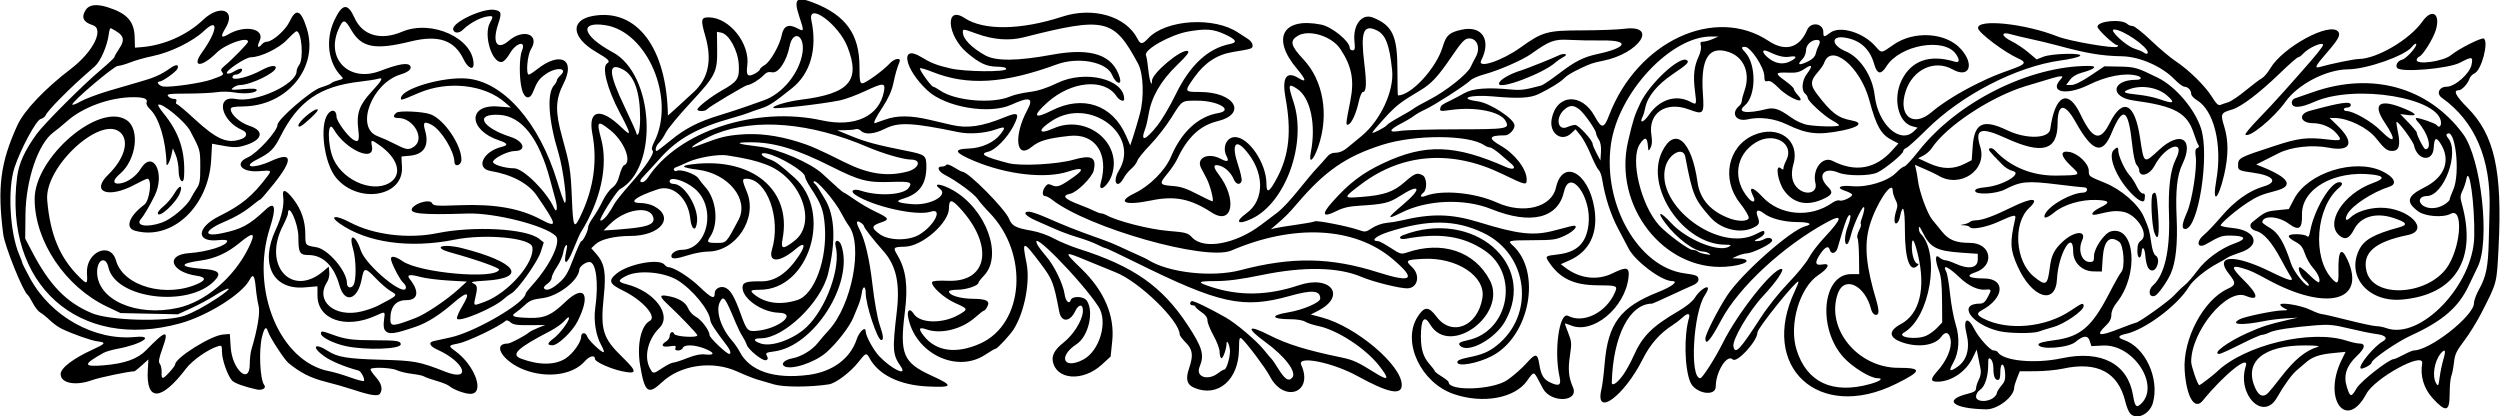 <?xml version="1.0" encoding="UTF-8"?>
<svg version="1.1" viewBox="0 0 1350.9 225" xmlns="http://www.w3.org/2000/svg">
<path d="m1151 223.36c-0.788-0.902-1.941-3.75-2.563-6.328-3.845-15.942-15.168-21.91-33.795-17.812-3.352 0.737-9.95 1.355-14.664 1.373l-8.57 0.033-1.508 3.769c-0.829 2.073-1.508 4.31-1.508 4.972 0 4.985-8.921 11.924-15.188 11.813-17.991-0.319-23.516-5.02-9.89-8.416 3.392-0.845 4.453-1.541 4.453-2.92 0-0.996 0.677-3.12 1.505-4.721 0.957-1.85 1.296-3.969 0.931-5.813-0.316-1.596-0.916-4.589-1.334-6.652l-0.76-3.75-2.162 4.479c-3.611 7.483-11.599 12.865-19.094 12.865-3.788 0-3.804-1.491-0.063-5.632 5.074-5.617 7.985-12.416 7.26-16.955-0.667-4.173-2.812-4.897-5.061-1.709-3.302 4.68-12.356 6.025-20.917 3.108-7.541-2.57-7.849-6.246-0.837-10.001 10.044-5.38 13.46-19.311 9.148-37.311-2.054-8.575-3.304-10.235-3.304-4.388 0 4.652 1.546 9.138 3.151 9.138 0.623 0 0.591 0.383-0.087 1.062-4.075 4.075-6.813-3.574-6.813-19.032 0-12.279-1.083-15.188-2.703-7.265-0.756 3.695-2.922 4.842-2.922 1.547 0-1.255 0.451-3.575 1.002-5.156 0.788-2.262 0.689-3.48-0.469-5.718-0.809-1.564-1.471-3.709-1.471-4.766 0-6.669-9.15 7.088-12.536 18.848-3.008 10.446-1.965 21.652 3.8 40.831 0.807 2.685 1.22 5.526 0.918 6.312-0.786 2.047-3.156 0.815-3.865-2.01-3.263-13-14.43-18.392-17.945-8.663-6.805 18.837 10.555 40.261 32.625 40.261 13.126 0 12.85 1.717-1.408 8.756-41.681 20.578-73.97-9.325-54.423-50.403 1.208-2.539 2.045-4.767 1.86-4.952-1.034-1.034-22.152 25.214-22.152 27.533 0 4.613-11.131 16.747-13.338 14.541-3.063-3.063-9.188 6.693-9.169 14.604 0.014 5.755-11.143 3.859-13.755-2.338-3.142-7.454-3.506-25.276-0.708-34.693 0.803-2.702-0.86-2.763-3.616-0.134-1.139 1.087-3.547 2.925-5.351 4.085-6.861 4.41-12.012 10.293-16.038 18.314-10.078 20.079-26.07 31.754-22.308 16.286 0.486-1.996 1.269-8.27 1.74-13.942 1.793-21.56 8.454-30.475 28.781-38.519 7.662-3.032 11.407-6.001 7.591-6.018-5.675-0.025-19.962-10.755-23.471-17.626-0.709-1.389-3.251-6.218-5.648-10.732-4.032-7.592-7.079-17.029-8.607-26.66-0.343-2.162-1.179-4.391-1.857-4.954-0.678-0.563-2.58-4.286-4.226-8.274-1.647-3.988-4.191-8.718-5.654-10.511l-2.661-3.26-2.362 2.219c-5.211 4.895-11.959-0.065-10.52-7.733 2.536-13.516 16.18-14.432 23.228-1.56 3.789 6.92 5.019 6.851 7.796-0.435 15.235-39.967 57.159-59.504 86.245-40.191 9.012 5.984 16.701 3.771 20.784-5.981 1.934-4.619 8.75-3.68 8.75 1.205 0 2.828 0.289 2.847 3.803 0.248 5.254-3.885 17.784-0.084 24.34 7.383 3.401 3.873 2.991 3.908 9.747-0.831 11.067-7.763 28.404-6.658 36.443 2.323 7.583 8.471 4.492 16.044-4.49 11-9.804-5.506-21.583 0.018-25.386 11.905-4.227 13.214 3.991 19.769 14.035 11.194 5.788-4.941 15.374-10.9 25.162-15.642 7.374-3.572 9.107-4.29 18.929-7.832 6.758-2.437 7.287-3.537 2.678-5.57-7.281-3.211-21.282-13.736-21.646-16.272-0.757-5.276 25.369-2.579 42.974 4.436 6.356 2.533 31.014 6.755 32.27 5.526 0.561-0.549 0.511-0.872-0.133-0.872-1.565 0-10.601-8.437-10.601-9.898 0-3.219 13.275-4.39 16.234-1.431 0.559 0.559 1.811 1.017 2.781 1.017s5.421 3.504 9.891 7.786c4.469 4.282 10.492 9.346 13.384 11.253 7.143 4.71 16.008 13.438 19.635 19.333 2.226 3.618 3.385 4.705 4.519 4.242 0.839-0.342 2.736-0.986 4.216-1.429 1.48-0.444 5.698-3.287 9.375-6.319 3.676-3.032 7.621-6.008 8.764-6.613 1.144-0.605 3.184-2.985 4.534-5.288 6.793-11.591 32.32-25.425 36.757-19.919 1.417 1.759 0.07 4.235-6.243 11.484-6.192 7.11-6.864 8.518-3.613 7.576 5.765-1.671 18.371-4.256 20.841-4.274 9.877-0.072 27.605-10.485 34.498-20.264 5.173-7.34 9.938-4.332 7.265 4.586-1.386 4.627-6.985 13.633-8.943 14.384-0.768 0.295-1.397 1.124-1.397 1.842 0 2.757 14.492 0.701 18.499-2.624 4.178-3.467 16.781-9.805 17.83-8.965 2.646 2.117-1.358 17.067-5.017 18.735-1.217 0.554-2.48 1.893-2.807 2.975-0.78 2.582-4.118 6.186-5.728 6.186-3.24 0-1.759 2.994 4.677 9.46 14.586 14.652 18.911 34.115 16.789 75.552-1.011 19.743-0.702 18.569-9.336 35.456-2.373 4.641-6.536 11.36-9.251 14.932-4.176 5.494-5.025 7.299-5.507 11.719-0.314 2.873-0.967 6.193-1.453 7.378-0.485 1.184-0.883 5.509-0.883 9.609 0 9.691-1.999 10.192-9.206 2.307-4.742-5.188-6.817-12.093-5.648-18.789 1.177-6.735-25.566 7.841-30.16 16.438-10.817 20.246-23.694 2.862-13.439-18.143l2.221-4.549-6.806 0.668c-7.58 0.744-11.236 2.043-14.908 5.298-1.362 1.207-3.5 3.039-4.75 4.07-2.529 2.086-6.801 7.995-10.69 14.788-7.362 12.86-21.666-1.708-16.783-17.093 2.101-6.62-11.761 4.497-23.233 18.632-4.423 5.45-8.856-1.99-9.792-16.434-1.089-16.802 10.196-38.095 23.327-44.016 4.373-1.972 4.484-3.188 0.718-7.875-8.376-10.422 2.604-11.068 22.414-1.317 10.323 5.081 12.996 5.683 10.71 2.411-0.613-0.878-2.913-4.971-5.11-9.096-4.842-9.089-9.344-14.278-13.271-15.296-3.159-0.818-4.268-3.128-2.287-4.761 6.723-5.542 7.454-5.894 13.538-6.505l6.236-0.626 2.844-5.436c7.411-14.164 32.621-22.133 47.564-15.035 6.652 3.159 8.441 6.956 3.953 8.388-9.123 2.911-20.217 10.152-22.72 14.829-1.592 2.975-0.693 4.14 1.501 1.945 3.146-3.146 9.915-5.369 16.452-5.403 15.136-0.078 27.25 12.185 14.599 14.779-17.814 3.653-24.585 9.587-22.214 19.471 3.708 15.456 34.807 13.034 44.475-3.463 6.837-11.667 7.59-31.077 1.068-27.539-4.17 2.262-13.987 1.485-17.779-1.407-6.653-5.073-5.794-8.187 3.537-12.827 11.124-5.532 14.487-14.893 8.586-23.9-2.332-3.559-3.258-2.899-3.571 2.55-0.453 7.86-8.832 6.861-10.617-1.266-0.539-2.455-8.737-13.492-9.474-12.755-0.177 0.177 0.163 2.628 0.754 5.448 1.499 7.148 0.6 10.213-2.996 10.213-2.886 0-4.099-0.945-8.888-6.929-4.564-5.702-15.138-10.846-22.352-10.873l-2.664-0.01 4.321 4.199c9.38 9.116 7.266 14.235-4.897 11.857-8.698-1.701-20.208-0.436-26.908 2.958-3.094 1.567-7.1 3.587-8.903 4.489l-3.278 1.639 2.809 1.127c15.12 6.065 17.751 10.542 7.715 13.127-7.762 1.999-9.994 2.936-15.386 6.457-5.94 3.879-14.364 11.052-14.364 12.231 0 0.405 2.893 1.022 6.429 1.37 12.902 1.271 15.544 9.5 4.239 13.203-3.149 1.031-6.31 2.31-7.024 2.841-0.715 0.531-3.198 1.972-5.518 3.201-6.1 3.231-13.2 9.049-15.28 12.518-6.003 10.015-23.875 23.348-34.163 25.485-4.217 0.876-4.556 2.026-0.957 3.246 11.535 3.908 19.333 20.822 15.674 33.995-1.724 6.207-8.978 9.535-12.354 5.668zm6.14-5.366c10.095-10.095-4.527-32.099-20.785-31.277l-6.244 0.315-0.938-2.884c-1.014-3.119-3.453-2.924-7.649 0.612-3.964 3.34-20.007 4.425-20.007 1.352 0-0.78 2.863-1.546 8.458-2.264 14.133-1.812 20.364-7.103 29.692-25.21 2.846-5.524 5.811-10.764 6.589-11.644 2.142-2.422 1.306-14.537-1.126-16.315-5.171-3.781-8.295-0.662-8.925 8.913l-0.469 7.126-4.587-0.067c-6.085-0.089-10.882-4.782-10.882-10.645 0-12.477-8.084 1.147-8.756 14.757-0.713 14.437-13.574 10.317-21.267-6.813-4.072-9.065-4.268-12.828-1.339-25.667 0.587-2.573-0.328-2.408-9.419 1.703-6.144 2.779-14.11 4.265-15.014 2.801-0.311-0.503-1.7-0.971-3.088-1.042-2.521-0.128-2.521-0.128-0.179-0.548 1.289-0.231 2.744-0.807 3.234-1.279 0.49-0.472 1.966-0.864 3.281-0.872 3.425-0.019 9.578-2.268 19.322-7.059 11.128-5.473 15.452-5.251 9.351 0.48-8.809 8.275-7.412 28.76 2.516 36.895 6.635 5.437 7.498 4.945 8.744-4.99 0.796-6.35 2.342-9.47 6.751-13.629 6.302-5.944 13.28-6.519 10.712-0.883-2.465 5.41-0.255 11.7 4.11 11.7 1.993 0 2.291-0.427 2.291-3.279 0-4.172 5.683-12.402 9.167-13.276 13.072-3.281 15.235 23.351 3.125 38.481-1.887 2.357-2.917 4.696-2.917 6.622 0 2.084-0.844 3.785-2.812 5.671-5.969 5.718-4.01 6.236 7.098 1.875 4.597-1.805 8.62-3.281 8.94-3.281 1.543 0 17.85-11.644 20.657-14.749 1.756-1.943 4.346-4.439 5.756-5.547s4.47-4.605 6.801-7.771c4.592-6.238 12.629-12.108 20.315-14.838 6.771-2.405 5.806-4.095-2.381-4.169-4.635-0.042-5.781 0.359-13.066 4.571-4.833 2.794-5.814-1.219-1.224-5.007 1.764-1.456 6.028-5.954 9.476-9.998 7.015-8.225 14.902-13.845 22.551-16.068 8.291-2.41 5.585-5.974-5.702-7.508-7.104-0.965-7.97-1.356-7.954-3.589 0.031-4.426 0.019-4.419 19.991-10.948 12.797-4.183 17.31-4.719 28.51-3.385 7.429 0.885 7.946 0.5 4.583-3.41-2.755-3.203-7.865-5.398-12.569-5.398-6.887 0-8.257-4.895-1.858-6.639 16.888-4.603 22.266-5.378 22.266-3.205 0 0.781-0.833 1.406-1.875 1.406-1.031 0-1.875 0.422-1.875 0.938s0.642 0.938 1.427 0.938c3.687 0 13.667 5.72 18.525 10.617 7.667 7.728 8.729 5.444 2.079-4.472-6.995-10.431-2.575-13.142 11.534-7.072 5.909 2.542 6.253 3.733 0.888 3.067l-3.984-0.495 4.453 4.6c2.449 2.53 4.453 4.926 4.453 5.323 0 1.593 3.855 9.057 4.678 9.057 3.861 0 1.513-8.557-4.052-14.766-1.148-1.281-1.435-2.109-0.732-2.109 1.948 0 10.413 2.985 10.956 3.863 0.938 1.518 2.274 0.847 2.274-1.143 0-13.536-46.262-21.271-68.438-11.443-7.855 3.482-12.188 3.599-12.188 0.331 0-0.936 0.738-1.926 1.641-2.198 0.902-0.273 5.227-1.765 9.609-3.316 31.884-11.286 62.454-2.822 81.248 22.497 9.924 13.369 14.837 58.265 7.883 72.034-0.911 1.805-3.02 6.203-4.686 9.775-5.561 11.925-14.135 19.324-31.628 27.296-7.233 3.296-20.942 12.782-20.942 14.49 0 1.128-5.199 3.865-5.938 3.127-1.409-1.409 7.227-11.93 11.974-14.587 3.003-1.681 1.55-3.352-3.458-3.974-2.707-0.337-9.31-1.68-14.673-2.986-8.08-1.967-11.052-2.274-17.344-1.792-12.742 0.976-23.152 2.558-25.749 3.914-1.358 0.708-3.157 1.291-3.998 1.294-0.841 3e-3 -6.115 2.326-11.719 5.161-5.604 2.836-10.717 5.156-11.361 5.156-4.359 3e-3 4.47-6.573 15.234-11.348 7.928-3.517 11.256-4.6 21.094-6.862l6.094-1.402-6.562 0.416c-3.609 0.229-8.672 0.845-11.25 1.369-12.551 2.55-19.229 2.095-13.585-0.926 2.663-1.425 18.333-4.671 22.894-4.742 3.107-0.048 3.442-0.21 1.803-0.872-1.107-0.447-2.33-1.325-2.718-1.952-1.202-1.944 10.716-0.123 16.075 2.457 2.63 1.266 5.375 2.301 6.1 2.301s7.13 1.477 14.233 3.281c7.102 1.805 14.03 3.281 15.396 3.281 1.365 0 3.787 0.472 5.381 1.048 18.359 6.639 46.993-23.162 47.537-49.474 0.353-17.104-2.709-39.293-4.273-30.958-0.336 1.791-1.277 4.592-2.091 6.224-1.232 2.47-1.296 3.625-0.38 6.891 8.437 30.097-3.553 49.356-32.309 51.897-17.968 1.588-30.086-12.266-23.279-26.612 2.688-5.665 7.854-8.613 21.764-12.418 4.948-1.354 4.136-2.681-3.105-5.073-9.468-3.127-17.743-0.726-21.261 6.17-2.485 4.87-4.696 5.882-7.697 3.522-8.426-6.628 1.704-22.753 17.968-28.602 6.29-2.262 6.155-3.765-0.409-4.536-20.486-2.408-38.295 7.703-37.994 21.57 0.171 7.86-1.61 9.073-7.239 4.933-5.658-4.161-14.111-4.571-14.202-0.689-0.01 0.338 1.919 1.747 4.282 3.132 4.45 2.608 7.567 7.926 11.257 19.208 1.45 4.435 8.335 13.002 9.507 11.83 0.357-0.357-0.478-1.579-1.854-2.716-2.454-2.028-4.53-7.224-2.886-7.224 0.459 0 2.829 1.966 5.265 4.368 2.437 2.402 4.688 4.109 5.004 3.794 1.07-1.07-0.508-4.867-3.279-7.888-1.517-1.655-3.432-5.029-4.254-7.5-1.161-3.488-2.266-4.911-4.947-6.367-5.189-2.819-5.065-4.219 0.375-4.219 2.518 0 5.055 0.477 5.638 1.06 0.788 0.788 1.226 0.127 1.709-2.578 2.057-11.522 10.974-26.606 15.727-26.606 1.981 0 2.01 1.278 0.066 2.891-12.666 10.512-14.821 37.753-3.906 49.371 3.062 3.259 3.575 2.618 3.433-4.286-0.228-11.11 1.563-13.333 4.88-6.053 10.247 22.493-11.306 27.984-42.826 10.911-8.209-4.447-9.46-5.019-13.866-6.345-6.428-1.935-6.247-0.309 0.734 6.569 7.919 7.803 8.322 11.459 0.924 8.368-10.144-4.239-29.433 19.102-29.433 35.616 0 2.417 3.547 12.646 4.386 12.646 0.537 0 7.436-5.267 9.542-7.285 15.086-14.452 50.781-23.001 69.978-16.759 2.578 0.838 5.65 1.528 6.826 1.534 3.748 0.018 3.326 2.427-1.174 6.7-5.76 5.468-7.415 10.675-5.397 16.982 1.752 5.476 2.323 5.519 5.325 0.395 2.189-3.736 17.395-15.63 19.982-15.63 0.482 0 2.861-1.055 5.285-2.344 2.424-1.289 4.894-2.344 5.487-2.344 8.757 0 32.549-18.675 32.566-25.561 0-1.426 1.249-4.801 2.768-7.5 3.792-6.738 4.911-12.311 5.221-26.001 0.146-6.445 0.342-14.25 0.435-17.344 0.818-27.04-7.933-47.454-25.77-60.116-3.123-2.217-1.512-5.978 2.559-5.978 4.513 0 12.592-7.153 13.491-11.945 0.83-4.423 0.358-4.5-6.338-1.032-6.178 3.2-31.284 5.366-33.739 2.911-1.36-1.36 0.102-3.954 2.578-4.576 2.36-0.592 8.496-7.538 7.521-8.514-0.313-0.313-1.37 0.45-2.349 1.694-3.738 4.752-24.312 11.966-34.378 12.053-11.801 0.103-27.092 8.021-33.87 17.539-6.285 8.824-19.609 19.758-21.623 17.744-0.341-0.341 2.753-4.088 6.875-8.326 4.122-4.238 10.484-11.081 14.136-15.206 3.652-4.125 7.952-8.977 9.554-10.781 7.495-8.442 11.372-13.269 11.372-14.157 0-1.921-7.813 1.502-10.694 4.686-0.981 1.084-2.206 1.971-2.722 1.971-0.516 0-4.986 3.91-9.933 8.688-11.119 10.74-20.935 18.177-25.87 19.6-6.04 1.741-6.298 2.3-4.191 9.067 2.376 7.635 2.351 16.052-0.081 26.406-3.221 13.719-6.511 15.854-4.188 2.717 3.361-19.005-1.201-37.803-10.505-43.293-1.686-0.995-3.066-2.527-3.066-3.404 0-1.984-1.78-3.84-3.703-3.86-0.799-0.009-3.186-1.802-5.303-3.984-6.807-7.017-18.887-12.303-28.485-12.464-10.954-0.184-18.95-1.545-35.633-6.065-3.352-0.908-9.469-2.375-13.594-3.26-4.125-0.885-8.723-1.984-10.218-2.441-6.048-1.851-6.029 0.774 0.027 3.716 2.387 1.16 6.379 3.828 8.87 5.928l4.529 3.819 3.552-1.411c4.712-1.872 22.156-2.24 19.811-0.418-0.854 0.664-5.495 1.74-10.312 2.392-23.916 3.235-53.884 18.725-72.798 37.627-4.998 4.995-9.825 9.348-10.727 9.675-0.902 0.327-1.642 1.134-1.644 1.795 0 1.394-9.377 9.142-13.778 11.388-3.922 2.002-16.56 2.077-21.23 0.125-7.953-3.323-11.682 1.672-5.709 7.646 2.958 2.958 2.547 4.226-2.084 6.427-8.879 4.22-16.287 2.755-21.419-4.236-3.588-4.888-5.122-14.88-1.87-12.18 1.134 0.941 1.407 0.918 1.412-0.12 0-0.708 0.667-2.552 1.475-4.099 4.742-9.079-6.565-15.756-16.464-9.722-10.929 6.663-12.683 20.013-3.956 30.112 2.487 2.878 4.231 2.111 2.557-1.125-2.805-5.425-0.223-5.279 4.898 0.276 9.472 10.275 26.03 11.724 37.884 3.314 1.371-0.973 3.126-1.526 3.9-1.229 1.72 0.66 7.463-2.163 6.75-3.317-0.282-0.456-1.987-1.316-3.789-1.911-5.133-1.694-2.947-3.135 3.802-2.505 8.219 0.768 19.321-2.632 23.847-7.302 1.765-1.821 3.727-3.311 4.36-3.311s4.115-3.758 7.738-8.351c20.944-26.551 59.787-46.024 91.803-46.024 5.298 0 3.598 1.701-3.683 3.686-2.841 0.774-5.041 2.126-6.356 3.905l-2.012 2.721h2.781c1.804 0 5.429-1.772 10.324-5.049l7.544-5.049 8.219 0.157c8.266 0.158 9.444 0.502 20.724 6.057 9.511 4.684 19.894 16.887 23.277 27.358 4.744 14.682-1.486 54.339-8.536 54.339-2.098 0-1.815-2.725 0.924-8.919 2.772-6.268 5.578-24.151 4.747-30.256-0.419-3.081-0.216-4.146 0.87-4.563 0.888-0.341 1.112-0.94 0.599-1.606-0.45-0.584-1.542-3.333-2.427-6.108-3.596-11.278-10.234-14.952-32.427-17.947-13.264-1.79-12.223-11.226 1.238-11.226 3.053 0 3.314-1.441 0.402-2.222-6.398-1.715-16.445 0.187-26.016 4.923-12.035 5.956-21.661 4.141-15.302-2.886 1.344-1.485 1.354-1.69 0.086-1.69-1.402 0-3.198 0.503-19.003 5.324-18.815 5.739-42.905 21.668-50.653 33.494-0.911 1.391-2.942 3.193-4.512 4.005l-2.856 1.477 6.042 2.769c7.047 3.229 13.176 3.269 19.252 0.124l3.665-1.897 0.522-7.413c0.899-12.778 5.622-14.977 18.697-8.709 10.226 4.903 22.495 4.584 23.206-0.603 2.541-18.531 9.611-22.087 16.255-8.176 6.668 13.961 10.675 15.172 15.907 4.808 7.072-14.01 13.568-10.805 16.372 8.08 2.109 14.205 1.99 14.13 10.208 6.506 11.594-10.755 19.285-6.036 12.636 7.753-2.853 5.917-3.743 14.278-3.076 28.909 0.639 14.028-0.444 24.123-3.257 30.339-1.986 4.389-6.806 11.135-8.414 11.777-3.243 1.294-4.058-2.91-1.086-5.599 6.203-5.613 9.27-18.929 8.639-37.507-0.509-14.987 0.653-24.71 3.662-30.658 5.645-11.157-5.54-7.696-11.512 3.562-2.737 5.16-8.29 6.544-8.29 2.066 0-0.586-0.619-1.748-1.374-2.584-0.828-0.915-1.772-5.23-2.374-10.855-2.117-19.77-4.945-21.287-11.292-6.055-4.902 11.762-10.193 10.035-19.334-6.311-5.833-10.43-9.688-10.093-9.688 0.847 0 14.641-8.215 16.979-27.918 7.948-13.63-6.248-16.971-5.12-13.88 4.686 3.987 12.65-11.1 22.794-22.889 15.389-0.773-0.486-3.881-1.962-6.906-3.281l-5.5-2.398 0.609 2.576c0.335 1.417 0.788 4.053 1.006 5.857 0.735 6.061 5.024 17.861 7.685 21.138 1.45 1.787 3.896 4.785 5.434 6.663 3.628 4.428 7.448 5.948 14.948 5.948 11.584 0 13.799 12.334 2.864 15.943-5.514 1.82-3.435 3.276 4.678 3.276 11.912 0 11.202 10.609-1.152 17.221-2.848 1.524-2.648 2.606 0.814 4.396 13.226 6.839 33.746 4.967 47.428-4.327 5.954-4.045 6.841-4.351 6.841-2.366 0 2.503-10.229 9.604-16.286 11.306-3.16 0.888-6.715 1.994-7.899 2.458-3.018 1.181-16.158 1.051-21.505-0.213-14.964-3.539-22.775-14.881-10.248-14.881 1.745 0 2.789-0.918 4.265-3.75 2.031-3.896 1.96-4.07-1.543-3.785-3.952 0.321-9.11-2.111-13.618-6.42-6.428-6.146-9.713-7.559-7.363-3.17 0.526 0.982 1.443 6.397 2.038 12.033 0.595 5.636 1.94 12.938 2.99 16.225 2.358 7.389 1.904 15.119-1.216 20.669-2.666 4.743-2.151 5.338 2.11 2.442 5.216-3.544 6.996-9.99 4.979-18.031-2.026-8.08 0.636-9.627 4.232-2.46 2.319 4.62 8.544 11.559 10.37 11.559 0.939 0 1.947 0.389 2.241 0.864 2.984 4.828 20.054 6.473 34.733 3.346 21.309-4.539 35.619 2.969 38.433 20.165 1.006 6.149 1.844 6.933 4.535 4.243zm3.444-73.609c-0.549-1.026-1.157-3.874-1.35-6.328-0.331-4.205-1.705-5.493-1.973-1.851-0.311 4.217-2.307 3.788-2.307-0.496 0-3.376 0.447-4.666 1.992-5.748 4.683-3.28-2.489-14.452-10.01-15.593-3.941-0.598-6.022-0.373-13.901 1.504-4.085 0.973-2.766-1.552 2.006-3.841 5.519-2.648 4.92-3.714-2.244-3.987-8.261-0.315-17.695 2.499-22.867 6.82-3.962 3.31-6.351 3.604-4.734 0.582 2.567-4.796 14.222-11.263 20.462-11.354 2.482-0.036 2.942-2.838 0.469-2.853-0.902-5e-3 -7.125-0.689-13.828-1.519-17.022-2.108-20.252-1.813-28.911 2.647-4.889 2.518-16.089 3.045-16.089 0.757 0-1.034 1.489-1.549 5.625-1.945 9.52-0.912 20.442-7.538 14.557-8.831-1.533-0.337-3.959-1.811-5.391-3.276-7.761-7.942-7.967-8.209-6.859-8.894 0.636-0.393 1.889 0.137 2.905 1.229 8.264 8.87 20.084 13.675 33.139 13.47 13.394-0.21 13.208-0.084 7.738-5.25-5.646-5.333-5.999-8.438-0.856-7.529 4.854 0.858 10.547 6.367 10.547 10.206 0 2.99-0.067 2.94 8.623 6.464 9.066 3.677 18.182 11.62 21.14 18.418 2.762 6.347 3.024 7.267 3.964 13.902 0.544 3.843 1.409 6.431 2.321 6.941 1.673 0.937 1.888 3.78 0.482 6.406-1.253 2.341-3.381 2.317-4.65-0.052zm3.673-18.29c-1.578-3.888-2.33-20.004-0.996-21.338 1.75-1.75 2.147-0.287 2.903 10.719 0.788 11.462 0.067 15.483-1.907 10.619zm-13.22-22.266c-7.649-8.252-12.082-19.525-8.921-22.686 1.917-1.917 2.526-1.834 2.526 0.343 0 2.734 3.597 10.566 6.063 13.203 1.206 1.289 2.975 4.031 3.932 6.094 0.956 2.062 2.369 3.75 3.138 3.75 1.278 0 1.473 0.597 1.071 3.281-0.335 2.235-3.576 0.581-7.808-3.984zm-74.104 111.27c1.146-0.803 2.084-2.003 2.084-2.667s1.066-2.433 2.369-3.931c1.896-2.18 2.317-3.552 2.109-6.869-0.361-5.761-2.603-6.296-2.603-0.62 0 3.048-0.38 4.297-1.306 4.297-1.674 0-2.444-2.055-2.444-6.524 0-2.019-0.608-4.063-1.406-4.726-1.216-1.01-1.406-0.565-1.406 3.292 0 6.14-1.809 11.622-4.395 13.316-1.262 0.827-2.167 2.354-2.167 3.656 0 2.732 5.687 3.213 9.166 0.777zm148.7-2.791c0.791-0.791 3.98-4.724 7.087-8.74 7.225-9.34 13.045-14.107 19.679-16.12 1.551-0.471-0.749-0.752-6.508-0.797-22.925-0.179-33.65 8.93-27.213 23.111 1.946 4.287 4.338 5.163 6.954 2.546zm-215.11-4.789c5.484-1.525 7.526-3.148 3.96-3.148-3.747 0-13.247-5.814-18.135-11.098-14.388-15.556-11.792-45.152 3.961-45.152h4.328l-0.104-9.141c-0.057-5.027-0.424-9.656-0.815-10.285-0.391-0.629-0.03-2.462 0.802-4.072 0.833-1.61 1.298-3.142 1.036-3.405-0.263-0.263-0.145-1.384 0.262-2.491 1.497-4.071 2.033-7.33 1.112-6.76-1.382 0.854-5.454 9.886-6.715 14.891-0.612 2.431-1.47 4.641-1.908 4.911-1.841 1.138-1.769-4.25 0.124-9.31 1.112-2.973 1.747-5.68 1.411-6.016-1.146-1.146-2.457 2.196-6.905 17.607-0.851 2.947-3.501 3.574-4.177 0.988-0.656-2.51-2.473-1.751-5.13 2.14-3.246 4.755-2.862 6.481 1.271 5.706 4.375-0.821 3.195 2.086-2.333 5.744-10.14 6.71-16.01 26.779-11.799 40.338 5.486 17.667 19.469 24.192 39.754 18.553zm309.82-13.476c1.432-4.823 0.918-5.886-1.466-3.032-3.541 4.24-4.774 12.445-2.436 16.209 1.049 1.689 1.242 1.343 1.843-3.309 0.369-2.857 1.296-7.298 2.059-9.868zm-442.97 8.105c1.54-2.238 3.872-6.494 5.183-9.458 4.889-11.055 10.004-16.195 24.586-24.703 4.115-2.401 7.481-5.155 8.688-7.109 2.182-3.531 6.247-6.629 7.032-5.359 0.277 0.449-0.445 2.237-1.606 3.974-6.343 9.493-8.323 44.877-2.511 44.877 1.173 0 8.055-10.775 12.277-19.219 8.135-16.273 26.83-39.844 31.601-39.844 1.996 0-2.633 6.819-9.985 14.709-7.602 8.159-16.654 23.543-15.963 27.129 0.901 4.678 3.396 2.051 14.804-15.589 3.686-5.699 9.986-13.594 14.964-18.75 4.729-4.898 9.667-10.963 10.974-13.476 1.307-2.514 5.03-7.395 8.273-10.848 10.077-10.73 10.439-13.32 1.148-8.213-23.67 13.011-47.289 34.942-56.748 52.693-5.822 10.926-8.571 14.115-8.571 9.941 0-2.244 6.402-14.913 11.657-23.066 7.551-11.718 34.534-35.647 42.43-37.629 4.249-1.067 2.057-2.215-4.229-2.215-7.306 0-14.723-1.922-18.313-4.746-3.068-2.413-4.622-1.697-3.383 1.559 1.433 3.769 1.109 4.616-2.411 6.295-6.953 3.315-17.276 0.799-22.963-5.598-8.75-9.843-9.729-12.198-13.652-32.837-1.069-5.627-8.806-1.695-10.731 5.454-5.621 20.874 28.839 46.612 48.784 36.436 4.361-2.225 4.688-2.266 4.688-0.586 0 0.709-1.371 1.965-3.047 2.791-2.629 1.296-2.756 1.505-0.925 1.523 1.167 0.012 2.904-0.467 3.86-1.064 2.365-1.477 5.424-0.328 3.928 1.475-1.59 1.916-10.675 6.167-13.284 6.216-1.238 0.023-3.516 0.622-5.063 1.33l-2.812 1.288 2.812 0.09c9.453 0.304 4.325 3.837-6.555 4.516-33.465 2.088-60.648-32.938-52.568-67.735 2.715-11.69 3.534-14.242 6.674-20.782 5.079-10.578 21.194-25.505 24.996-23.155 1.631 1.008 0.388 2.277-7.28 7.433-8.585 5.771-13.931 12.263-15.08 18.312-0.334 1.756-0.989 3.94-1.455 4.853-1.976 3.864 0.551 3.154 3.366-0.945 5.709-8.316 14.566-11.185 22.256-7.208 3.687 1.907 3.643 2.008 2.628-6.075-0.997-7.937-0.424-13.078 2.036-18.275 1.003-2.119 1.498-4.582 1.177-5.859-0.442-1.761-0.178-2.204 1.316-2.204 1.028 0 3.288-0.616 5.024-1.37l3.155-1.37-3.73-0.037c-21.92-0.216-50.452 30.39-54.344 58.293-4.521 32.41 14.809 66.315 39.729 69.686 6.554 0.887 7.564 1.333 7.564 3.345 0 1.23-1.083 2.312-3.196 3.195-1.758 0.735-7.281 3.244-12.274 5.577-4.993 2.333-9.273 4.242-9.511 4.242-12.19 0-21.13 17.374-21.845 42.455-0.075 2.618 3.117 0.452 6.431-4.365zm163.33-20.669c1.739-0.731 4.427-2.659 5.974-4.283l2.812-2.954-0.084-11.889c-0.061-8.643-0.508-13.009-1.641-15.991-2.237-5.891-2.161-9.391 0.157-7.293 0.943 0.853 2.373 1.552 3.179 1.552 0.805 0 3.304 0.834 5.551 1.854 7.278 3.302 12.056 2.398 12.056-2.282v-3.039l-8.672-0.603c-13.833-0.962-17.102-2.709-21.316-11.399-1.27-2.619-1.829-3.171-1.853-1.828-0.019 1.057 0.398 2.354 0.927 2.883 10.845 10.845 5.075 45.386-8.93 53.464-4.364 2.517 6.285 4.143 11.839 1.808zm-117.31-44.608c-0.773-0.5-2.07-0.915-2.88-0.923-4.906-0.048-14.571-7.254-20.641-15.389-4.869-6.525-2.884-6.628 3.045-0.158 8.244 8.996 25.675 16.168 31.327 12.888 1.541-0.894 1.225-1.052-2.146-1.077-22.543-0.163-43.355-30.896-34.003-50.213 6.807-14.061 16.055-6.132 19.171 16.435 1.291 9.35 7.393 16.093 17.906 19.788 4.667 1.64 9.784 1.323 9.784-0.607 0-1.038-2.174-4.643-4.783-7.93-10.146-12.787-6.53-30.616 7.439-36.675 13.421-5.822 25.209 2.778 21.487 15.676-1.66 5.752-0.765 10.396 2.554 13.251 4.605 3.961 10.601 2.103 9.346-2.897-1.882-7.5 3.804-14.913 9.277-12.096 12.189 6.274 23.084 4.388 32.063-5.55l3.502-3.877-3.361-1.724c-6.073-3.116-8.57-7.484-12.374-21.652-4.873-18.148-20.691-31.161-24.429-20.096-0.316 0.936-1.775 3.069-3.241 4.739-4.281 4.876-4.375 7.104-0.513 12.163 7.697 10.084 11.277 12.799 18.637 14.135 6.427 1.167 4.21 3.575-4.99 5.419-13.173 2.641-19.075 2.003-29.965-3.238-6.791-3.269-14.663-4.288-21.321-2.76-6.325 1.451-9.207-3.398-4.394-7.393 0.723-0.6 1.321-1.777 1.328-2.617 9e-3 -0.839 0.622-3.213 1.365-5.276 3.437-9.54-0.124-18.359-8.533-21.134-10.725-3.539-15.154 3.567-13.894 22.293 0.765 11.377 0.441 11.754-7.537 8.769-12.465-4.664-22.151 1.943-20.272 13.828 0.51 3.225 0.374 5.338-0.443 6.859-1.143 2.13-1.189 2.088-1.487-1.337-0.388-4.463-1.613-4.666-4.292-0.709-5.431 8.022 0.475 32.996 10.401 43.981 3.999 4.425 15.911 13.233 17.898 13.233 1.116 0 2.43 0.386 2.92 0.858 0.77 0.742 3.159 1.407 6.516 1.812 0.516 0.062 0.305-0.296-0.469-0.795zm397.27-26.24c1.676-1.022 3.047-2.309 3.047-2.86 0-0.551 0.851-2.87 1.891-5.153 4.074-8.943 1.042-34.617-3.547-30.029-0.267 0.267 0.085 1.175 0.784 2.017 6.403 7.715-2.309 31.327-11.559 31.327-3.414 0-4.85 2.407-2.712 4.545 2.59 2.59 7.987 2.658 12.096 0.153zm-456.74-35.215c-0.803-1.226-1.461-2.728-1.461-3.337 0-1.753-6.332-10.829-9.043-12.961-3.165-2.489-5.282-2.444-8.213 0.174-4.873 4.354-3.508 11.724 1.729 9.338 1.37-0.624 3.275-1.135 4.234-1.135 1.786 0 9.418 8.302 9.418 10.246 0 0.594 0.949 2.855 2.109 5.026l2.109 3.947 0.289-4.534c0.188-2.952-0.221-5.312-1.172-6.764zm170.09-4.363 2.219-2.067-2.917-0.756c-7.569-1.961-10.597-14.844-5.813-24.728 5.232-10.807 15.171-14.323 28.786-10.18 2.573 0.783 2.817-0.962 0.581-4.155-6.37-9.094-30.226-4.875-37.488 6.629-3.006 4.762-5.058 4.416-6.636-1.119-2.369-8.312-7.601-13.045-15.878-14.364-7.733-1.233-7.317 4.172 0.575 7.463 7.723 3.221 14.387 13.388 15.557 23.737 1.76 15.552 13.539 26.504 21.014 19.539zm-40.303-3.345c0-0.398-1.582-1.557-3.516-2.575-4.214-2.218-13.359-10.564-13.359-12.191 0-0.636-0.633-1.681-1.406-2.323-2.198-1.824-1.726-7.206 0.938-10.698 3.355-4.399 2.893-5.556-1.13-2.825-2.851 1.935-4.449 2.322-8.909 2.162-7.204-0.26-7.428 0.291-1.772 4.354 2.629 1.889 4.779 3.894 4.779 4.457 0 0.563 0.916 1.998 2.035 3.19 5.588 5.948-4.478 2.188-10.46-3.907-2.719-2.77-4.489-3.866-5.724-3.543-1.494 0.391-1.793-0.051-1.817-2.689-0.043-4.664-7.418-15.812-10.46-15.812-2.161 0-2.137 0.546 0.132 2.981 6.12 6.569 5.945 23.608-0.297 28.787-4.473 3.712 0.951 4.58 11.734 1.879 4.155-1.041 6.948-0.103 13.311 4.468 2.749 1.975 6.389 3.626 8.949 4.059 5.795 0.98 16.972 1.129 16.972 0.226zm177.27-16.111c-4.943-4.34-13.556-5.827-20.124-3.472-4.521 1.621-3.594 2.233 4.646 3.067 3.567 0.361 8.595 1.404 11.174 2.317 7.87 2.789 9.057 2.262 4.304-1.912zm-202.38-19.135c2.628-1.641 1.966-2.398-1.594-1.82-3.028 0.491-6.26-0.289-11.498-2.775-3.208-1.523-3.739 0.029-0.908 2.654 4.484 4.157 9.367 4.835 14 1.941zm8.673 0.579c2.097-1.033 3.52-2.508 3.845-3.984 0.284-1.289 0.912-3.076 1.397-3.972 1.316-2.433 1.073-3.528-0.786-3.528-3.019 0-5.834 2.739-5.834 5.678 0 1.518-0.844 3.603-1.875 4.634-3.294 3.294-2.001 3.76 3.252 1.172zm183.31-4.612c0-3.219-13.542-12.497-18.24-12.497-3.1 0 6.39 8.889 11.05 10.351 2.15 0.674 4.309 1.574 4.799 2 1.073 0.933 2.391 1.014 2.391 0.147zm-375.09 184.48c-17.688-6.071-28.052-28.088-19.577-41.585 3.688-5.873 6.024-5.931 10.278-0.255 8.287 11.06 22.318 5.38 24.838-10.054 1.912-11.711-13.826-22.095-32.038-21.139-9.333 0.49-9.82 0.842-6.038 4.375 4.651 4.344 3.242 11.285-2.345 11.556-3.774 0.183-18.718-3.518-24.829-6.149-12.474-5.37-31.158-5.746-53.841-1.083-11.702 2.405-18.359 3.277-25.264 3.31-9.788 0.046-10.154 0.55-2.271 3.133 15.318 5.019 30.701 4.73 47.446-0.891 17.302-5.808 25.983 5.838 10.311 13.833l-3.867 1.973 6.065 1.621c18.414 4.922 43.096 25.792 43.096 36.44 0 5.841-7.229 4.402-23.877-4.753-13.516-7.433-32.821-11.307-30.463-6.112 6.91 15.221-9.487 20.939-17.075 5.955-1.991-3.932-12.528-17.969-15.075-20.083-1.217-1.01-1.409-0.254-1.479 5.829-0.191 16.439-11.352 26.071-24.058 20.762-4.075-1.703-4.9-4.683-2.912-10.518 2.403-7.052 2.002-10.199-1.779-13.981-1.805-1.805-3.281-3.759-3.281-4.343 0-7.382-21.99-28.701-34.688-33.629-2.32-0.901-8.859-3.571-14.531-5.933-13.797-5.747-13.888-5.644-3.708 4.226 12.163 11.794 17.882 25.256 16.484 38.802l-0.871 8.435-4.704 4.325c-10.281 9.454-24.872 8.369-26.577-1.976-0.528-3.207 1.292-6.306 5.782-9.844 5.264-4.148 9.979-11.561 10.465-16.455 0.445-4.483-2.097-4.795-4.141-0.508-2.834 5.944-7.475 6.082-8.586 0.256-3.059-16.031-3.618-17.46-10.277-26.29-9.346-12.392-9.955-12.402-7.426-0.115 2.081 10.11-1.026 26.377-6.827 35.737-1.942 3.133-8.919 10.656-9.884 10.656-0.363 0-2.902 1.477-5.643 3.281-15.456 10.179-37.977-0.857-41.611-20.391-0.721-3.878 1.01-4.966 2.953-1.856 3.339 5.346 15.722 5.631 24.493 0.563 5.125-2.961 5.071-3.122-2.14-6.343-6.023-2.691-13.063-9.122-12.333-11.268 0.226-0.664 3.254-0.908 8.699-0.7 21.675 0.828 24.804-19.393 6.112-39.492-4.38-4.709-5.685-4.63-5.715 0.349-0.046 7.827-14.388 20.397-23.619 20.702-6.678 0.22-6.751 0.307-4.101 4.829 4.525 7.722 5.662 16.517 3.917 30.292-2.909 22.95-1.022 27.515 14.27 34.512 12.171 5.569 11.867 6.546-1.844 5.922-15.212-0.692-26.702-6.279-31.558-15.345-1.626-3.036-2.053-2.892-5.834 1.967-4.352 5.593-12.343 11.645-16.149 12.232-10.075 1.553-24.332 1.577-29.543 0.05-2.969-0.87-7.085-2.073-9.147-2.674-2.062-0.601-6.875-2.523-10.694-4.271-13.419-6.141-30.725-3.687-40.815 5.788-7.436 6.982-9.275 5.574-11.741-8.991-1.874-11.07 0.383-21.619 5.175-24.184 4.132-2.211-3.805-11.199-14.476-16.393-7.383-3.593-8.075-5.391-3.52-9.142 6.353-5.232 23.026-8.389 25.916-4.908 0.642 0.773 1.602 1.406 2.134 1.406 2.935 0 11.366 5.317 16.964 10.699 6.34 6.095 8.09 6.818 8.09 3.341 0-2.612 3.44-4.21 6.052-2.812 2.735 1.463 4.718 4.968 8.077 14.27 3.189 8.831 3.742 9.386 8.839 8.866 11.863-1.211 21.772-9.465 11.698-9.744-9.056-0.251-19.581-7.501-19.642-13.529-0.029-2.881 1.905-3.544 10.02-3.438 7.468 0.098 14.125-4.37 20.328-13.642 4.006-5.989 3.27-7.992-1.452-3.95-8.801 7.533-15.16 7.724-12.975 0.39 5.023-16.865-2.737-38.224-13.9-38.256-2.361-0.007-2.321 0.702 0.41 7.374 5.774 14.106-6.058 31.995-21.162 31.995-2.468 0-7.129 0.844-10.357 1.875-6.979 2.23-9.375 2.358-9.375 0.502 0-1.596 2.823-3.314 5.445-3.314 14.263 0 19.254-22.897 7.202-33.038-5.3-4.46-13.585-6.895-13.585-3.993 0 0.853 0.871 1.406 2.216 1.406 5.587 0 13.273 12.273 12.624 20.156-0.492 5.982-2.987 4.996-3.681-1.455-1.185-11.016-9.384-18.486-17.391-15.843-12.162 4.014-16.531 7.453-9.471 7.456 2.191 8.1e-4 5.403 0.739 7.137 1.641 11.678 6.072 3.693 16.17-12.787 16.17-8.178 0-15.783 1.791-18.57 4.374l-2.415 2.239 2.722 3.1c4.508 5.135 5.385 10.138 4.036 23.035-1.888 18.045-0.549 22.409 10.033 32.704 8.229 8.006 8.159 9.445-0.371 7.606-6.125-1.321-14.395-5.078-14.395-6.54 0-2.421-2.927-1.764-5.574 1.25-6.435 7.33-20.18 9.271-32.546 4.597-11.613-4.389-17.832-14.239-8.991-14.239 1.325 0 9.088-4.065 11.379-5.957 0.715-0.591 2.988-1.743 5.052-2.561l3.752-1.487-8.461 0.081c-6.792 0.065-8.817-0.24-10.268-1.547-1.074-0.968-2.163-1.289-2.684-0.791-3.064 2.92-20.486 11.28-25.431 12.204-5.464 1.021-5.628 1.345-1.985 3.934 10.903 7.749 16.505 23.313 8.392 23.313-2.987 0-9.177-2.299-11.385-4.228-0.773-0.676-3.938-1.95-7.031-2.832s-6.047-1.934-6.562-2.337c-0.516-0.404-3.469-1.039-6.562-1.413s-6.764-1.258-8.157-1.965c-2.558-1.3-13.047-1.802-14.17-0.679-0.334 0.334 0.861 2.234 2.656 4.221 3.219 3.563 4.02 6.588 2.415 9.122-1.001 1.581-5.162 0.959-14.62-2.183-3.609-1.199-10.359-3.133-15-4.297-7.835-1.966-13.421-4.796-19.825-10.042-2.265-1.856-10.059-13.797-11.057-16.941-1.017-3.204-1.943-2.449-3.25 2.649-1.838 7.172-1.136 23.233 1.14 26.074 1.37 1.711-0.981 3.152-4.04 2.477-6.901-1.524-12.024-3.392-13.355-4.87-2.378-2.64-5.395-11.227-5.395-15.354 0-3.48-0.167-3.729-2.109-3.149-5.289 1.578-13.866 7.554-17.264 12.027-13.455 17.717-21.702 18.074-20.721 0.895l0.331-5.793-3.558 3.215c-1.957 1.768-3.768 3.215-4.024 3.215-2.896 0-18.956 3.347-22.767 4.745-8.943 3.28-17.074 1.742-17.074-3.228 0-3.303 6.712-8.413 17.568-13.375 6.804-3.109 7.137-3.722 2.353-4.327-3.474-0.439-12.995-3.783-19.334-6.79-1.798-0.853-4.694-2.936-6.436-4.628-1.742-1.692-4.044-3.546-5.115-4.119-1.071-0.573-2.885-2.846-4.032-5.051-1.147-2.205-2.407-4.22-2.8-4.478-2.432-1.593-12.405-26.32-13.235-32.812-3.254-25.457-1.512-38.806 7.694-58.964 3.605-7.892 14.772-19.651 28.874-30.405 12.114-9.237 18.228-21.595 11.7-23.647-5.094-1.602-6.25-4.282-3.594-8.334 1.774-2.707 5.767-3.174 11.602-1.357 10.596 3.299 14.517 7.607 14.755 16.21l0.157 5.682 3.593-0.288c12.117-0.973 24.514-6.482 33.289-14.794 9.08-8.601 17.989-5.233 12.026 4.546-2.834 4.649-2.388 5.651 1.494 3.36 9.127-5.385 20.095-3.089 16.932 3.545-1.56 3.272-0.832 4.309 1.258 1.79 0.642-0.773 1.899-1.406 2.792-1.406 2.882 0 9.986-6.264 12.026-10.605 3.611-7.683 6.187-6.763 9.41 3.359 6.663 20.925-10.322 41.883-34.239 42.247-5.498 0.084-6.86 0.39-6.84 1.536 0.05 2.837 5.079 7.315 9.981 8.886 8.709 2.792 7.237 7.968-3.087 10.858-3.783 1.059-5.79 0.975-14.052-0.591l-2.915-0.552-0.485 8.759c-1.401 25.296-21.295 43.787-41.171 38.267-5.509-1.53-3.254-7.843 5.027-14.072 2.946-2.216 4.35-14.03 1.667-14.03-0.475 0-3.514 1.431-6.754 3.18-14.252 7.691-24.09 4.078-14.456-5.31 8.669-8.448 11.544-17.943 6.853-22.635-10.207-10.207-41.28 18.122-39.771 36.261 1.551 18.649 6.83 31.279 17.422 41.683 4.144 4.07 4.426 3.934 4.059-1.96-0.728-11.665 12.708-17.614 15.716-6.959 3.963 14.037 27.529 20.443 44.857 12.194 3.896-1.855 3.425-3.338-1.273-4.01-14.016-2.007-17.168-11.306-4.142-12.222 10.026-0.705 20.625-4.077 20.625-6.562 0-0.601-1.85-0.771-4.922-0.454-12.13 1.254-11.662-6.882 0.752-13.049 11.868-5.896 17.688-10.679 25.498-20.958 2.909-3.828 2.895-3.839-4.219-3.276-9.403 0.744-13.43-4.229-6.012-7.425 5.087-2.192 16.091-14.268 16.091-17.659 0-2.85 18.051-18.468 23.197-20.071 2.968-0.924 5.608-1.998 5.867-2.387s1.901-1.077 3.65-1.53c2.858-0.741 3.034-0.969 1.74-2.263-7.088-7.088-8.671-19.578-3.806-30.039 4.332-9.314 7.284-9.694 10.995-1.416 4.238 9.456 14.158 12.347 25.615 7.464 15.963-6.803 38.68 3.508 38.68 17.556 0 3.53-3.19 1.963-5.381-2.644-4.96-10.426-13.649-13.363-28.626-9.676-19.333 4.759-26.558 3.361-32.086-6.212-3.523-6.1-4.417-6.114-7.002-0.107-6.823 15.86 5.966 28.539 22.483 22.291 10.343-3.912 15.178-4.708 16.418-2.701 0.945 1.529-1.066 3.303-5.123 4.518-15.729 4.713-24.797 28.805-12.564 33.382 2.495 0.934 6.857 2.903 9.693 4.376 5.927 3.079 7.229 3.237 10.104 1.223 5.973-4.184-0.33-15.416-8.651-15.416-2.703 0-3.071-1.081-0.962-2.831 1.544-1.281 14.439-0.675 18.503 0.87 7.343 2.792 16.631 16.462 16.631 24.479 0 3.154-3.713 4.283-3.791 1.153-0.147-5.873-7.216-17.33-12.33-19.985-4.021-2.087-4.802-1.432-3.539 2.97 2.355 8.212-0.46 12.987-8.089 13.72l-4.67 0.449 0.293 5.759c0.817 16.04-23.702 20.009-35.575 5.759-6.547-7.857-9.169-28.521-4.39-34.596 2.193-2.787 4.592-1.984 4.592 1.539 0 2.297 5.733 10.267 8.859 12.315 3.053 2 3.684 0.764 2.883-5.65-1.043-8.348 0.603-13.014 7.049-19.979 6.001-6.485 6.803-8.125 3.475-7.11-1.16 0.354-5.484 1.031-9.609 1.505-21.673 2.489-33.391 10.568-42.97 29.624-3.426 6.816-5.426 8.786-12.61 12.422-8.576 4.341-1.828 5.166 7.413 0.906 11.717-5.401 12.289-1.035 1.612 12.3-3.718 4.644-7.002 8.443-7.297 8.443-0.295 0-2.854 1.906-5.686 4.237s-8.478 5.6-12.546 7.266c-11.915 4.88-13.45 9.01-2.499 6.727 10.685-2.228 14.768-4.44 23.709-12.845 4.987-4.688 5.804-1.139 2.26 9.821-10.844 33.541 5.263 72.487 32.089 77.587 2.385 0.453 7.432 1.942 11.216 3.308 3.784 1.366 7.122 2.242 7.418 1.946 0.793-0.793-1.431-5.234-2.805-5.603-7.619-2.044-14.875-5.068-18.621-7.759-7.194-5.168-5.255-7.578 2.201-2.737 4.929 3.2 10.608 4.138 27.896 4.606 18.912 0.512 21.138 0.921 35.41 6.512 14.421 5.649 10.525-5.272-4.238-11.879-4.149-1.857-5.162-3.86-2.344-4.636 0.902-0.248 5.016-1.151 9.141-2.006 13.037-2.702 40.643-18.745 40.803-23.712 0.012-0.371 1.555-2.363 3.429-4.425 9.793-10.779 15.976-23.709 12.794-26.756-5.947-5.694-33.014-12.553-47.651-12.075-25.464 0.832-32.378 0.073-29.621-3.249 2.313-2.787 9.329-4.457 10.391-2.474 0.863 1.613 1.965 1.7 15.315 1.213 18.759-0.685 32.256 1.697 43.483 7.674 9.26 4.929 8.984 3.288-2.174-12.929-4.477-6.507-13.564-11.339-24.878-13.227-8.389-1.4-4.166-10.591 6-13.057 3.641-0.883 3.207-1.957-1.406-3.478-16.632-5.482-17.173-19.589-0.703-18.319l7.031 0.542-3.281-2.824c-11.174-9.619-30.767-11.763-46.406-5.078-9.974 4.263-9.995 4.269-9.669 2.532 0.933-4.961 22.504-11.258 35.276-10.298 19.882 1.495 39.448 23.697 49.158 55.781 1.754 5.797 3.53 10.86 3.945 11.25 1.771 1.666-0.668-18.058-3.309-26.76-5.467-18.01-6.375-32.22-2.345-36.673 0.812-0.897 1.476-2.059 1.476-2.583 0-0.524 0.844-1.716 1.875-2.65 4.617-4.178-2.417-4.725-8.062-0.627-3.489 2.533-4.456 3.921-6.801 9.768-1.645 4.102-4.522 3.411-5.854-1.406-1.565-5.657-1.574-17.43-0.015-21.124 2.444-5.793-3.195-4.41-6.636 1.628-1.189 2.087-2.931 4.043-3.87 4.347-5.421 1.753-10.572-14.457-6.73-21.179 2.001-3.501 1.738-3.897-2.109-3.181-3.715 0.691-9.338 3.846-12.511 7.02-2.123 2.123-4.9 2.051-5.321-0.136-0.729-3.788 16.36-11.779 22.545-10.542 3.561 0.712 3.77 1.639 1.742 7.74-3.331 10.024-0.555 14.341 5.752 8.942 7.986-6.835 16.963-3.451 12.028 4.535-2.01 3.252-2.896 13.746-1.161 13.746 0.445 0 2.394-1.26 4.331-2.8 12.612-10.023 21.122-5.526 14.423 7.621-4.458 8.75-4.619 15.101-0.735 29.035 4.119 14.774 4.589 17.712 5.204 32.472 0.718 17.261 1.125 17.89 5.452 8.438 6.46-14.111 8.347-28.496 5.622-42.864-2.463-12.985 4.357-14.406 15.846-3.302 5.478 5.295 5.305 3.906-0.993-7.975-6.871-12.961-9.904-24.821-6.833-26.719 1.836-1.135 0.849-2.147-6.017-6.173-13.444-7.881-14.122-17.324-1.399-19.495 23.597-4.026 39.648 17.472 40.227 53.88 2e-3 0.119 8.405-7.526 14.009-12.744 7.898-7.355 9.953-17.248 6.242-30.059-2.611-9.015-2.398-10.253 1.763-10.253 11.161 0 22.478 14.163 20.873 26.124-0.699 5.213 0.239 6.284 3.865 4.409 1.615-0.835 2.937-1.906 2.937-2.379 0-0.473 1.241-1.594 2.759-2.49 2.952-1.744 8.055-10.785 9.081-16.088 0.942-4.87 3.556-6.14 7.984-3.881 4.267 2.177 4.248 2.271 1.335-6.625-3.004-9.171-1.332-10.587 8.12-6.871 17.198 6.761 24.507 16.964 24.559 34.286 0.024 7.886 0.241 9.141 1.586 9.141 1.744 0 11.353-6.97 14.754-10.702 2.587-2.839 6.369-3.4 5.277-0.782-1.314 3.149-2.236 6.368-3.407 11.891-0.781 3.686-2.696 7.887-5.676 12.451-3.873 5.933-5.226 8.705-4.249 8.705 0.136 0 2.556-0.844 5.377-1.875 6.564-2.399 13.893-2.388 24.209 0.038 4.474 1.052 9.904 2.318 12.066 2.812 8.483 1.942 16.324 0.797 28.359-4.138 7.623-3.127 8.464-2.322 4.894 4.688-3.2 6.284-9.712 12.957-13.511 13.845-5.179 1.211-2.45 2.782 10.821 6.229 6.54 1.699 26.402 0.639 35.217-1.879 9.686-2.767 12.43-1.307 10.873 5.783-0.819 3.728-9.044 11.892-12.723 12.628-4.799 0.96-3.169 2.856 5.123 5.959 3.003 1.124 6.584 2.629 7.957 3.346 1.373 0.716 3.03 1.305 3.681 1.308 0.652 3e-3 1.917 0.428 2.812 0.943 5.43 3.127 22.977 7.631 33.034 8.48 10.141 0.856 10.932 1.071 13.324 3.627 6.263 6.691 23.526 3.514 37.189-6.843 2.798-2.121 6.885-5.205 9.081-6.854 2.196-1.648 7.124-6.922 10.95-11.719 3.826-4.797 8.398-10.237 10.159-12.089 1.762-1.852 4.12-4.489 5.242-5.859 1.433-1.752 2.928-2.492 5.032-2.492 1.896 0 4.12-0.945 6.066-2.578 1.69-1.418 5.12-4.242 7.624-6.276 10.261-8.337 17.819-24.462 16.685-35.599-1.427-14.021-3.517-19.394-8.456-21.737-7.07-3.355-8.671 1.016-6.58 17.975 1.341 10.876 1.115 15.404-0.77 15.404-0.61 0-1.634 2.426-2.274 5.391-1.362 6.304-3.829 11.642-5.655 12.236-1.415 0.461-1.341-0.365 1.165-12.939 2.228-11.181 0.745-18.746-5.492-28.012-4.616-6.857-16.83-10.628-22.87-7.06-4.557 2.692-3.929 5.404 2.939 12.704 10.833 11.514 14.002 29.975 8.095 47.154-2.639 7.673-5.352 9.835-4.053 3.229 2.951-15.003-0.175-29.641-7.344-34.387-4.878-3.229-5.121-2.371-1.998 7.061 7.346 22.19-4.203 54.46-22.592 63.127-7.579 3.572-9.381 1.738-2.881-2.931 10.178-7.309 9.86-22.565-0.717-34.401-5.485-6.138-7.3-2.169-3.773 8.248 1.36 4.017 2.217 7.971 1.904 8.786-0.904 2.355-3.112 1.724-4.339-1.238-1.341-3.237-4.391-6.196-7.296-7.077-3.743-1.135-3.998 0.398-0.77 4.628 10.199 13.362 7.577 27.941-3.71 20.631-11.617-7.523-19.97-9.175-32.896-6.505-14.194 2.932-18.737 0.861-8.71-3.97 8.135-3.92 16.443-12.269 19.565-19.661 5.647-13.372 14.681-21.745 25.445-23.582 8.83-1.507 8e-3 -6.753-11.318-6.73-8.548 0.017-7.865-0.439-14.016 9.361-2.751 4.383-7.859 10.922-11.352 14.531s-6.627 7.493-6.965 8.631-1.814 3.077-3.28 4.31-3.352 3.572-4.193 5.197c-0.841 1.625-2.15 2.955-2.91 2.955-1.953 0-1.729-3.638 0.443-7.201 11.81-19.368-15.669-40.011-35.972-27.024-8.177 5.231-7.731 7.93 0.695 4.203 17.636-7.801 37.143 7.636 31.569 24.982-2.019 6.284-7.771 10.414-6.039 4.336 4.447-15.604-3.077-26.776-16.999-25.241-11.939 1.316-16.33 2.604-20.443 5.996-8.4 6.927-9.868-5.97-2.276-19.997 3.579-6.612 1.254-7.386-8.61-2.869-11.848 5.426-35.568 1.419-45.343-7.659-12.498-11.608-15.13-25.214-3.511-18.148 5.491 3.339 8.475 4.501 16.041 6.249 7.816 1.805 30 2 29.999 0.263-6.1e-4 -0.78-1.645-1.193-4.922-1.236-5.744-0.075-9.562-1.855-16.3-7.597-10.849-9.245-11.969-25.775-1.267-18.692 10.354 6.852 30.396 6.561 52.844-0.766 16.58-5.412 34.272-0.252 40.512 11.816 1.722 3.33 2.674 3.321 5.827-0.054 9.597-10.272 35.814-11.892 48.792-3.015 1.366 0.934 3.644 2.402 5.062 3.261 1.418 0.859 2.578 2.388 2.578 3.398 0 1.955 0.055 1.936-10.7 3.715-8.502 1.406-15.127 5.758-20.74 13.623-5.577 7.816-5.521 7.971 2.883 7.971 18.872 0 25.962 11.809 9.505 15.831-9.438 2.307-16.208 8.739-21.821 20.732-0.845 1.805-3.205 5.275-5.245 7.712-4.506 5.383-4.22 6.01 2.975 6.53 4.29 0.31 7.431 1.346 13.135 4.332 4.123 2.159 7.859 3.925 8.302 3.925 1.005 0-1.162-8.556-3.103-12.253-0.793-1.511-2.138-4.077-2.988-5.702-2.886-5.515 3.827-8.617 10.692-4.941 3.491 1.869 4.583 1.401 3.117-1.337-2.546-4.756-0.094-10.454 4.497-10.454 7.402 0 16.989 14.192 16.989 25.15 0 5.634 1.582 4.764 5.784-3.179 6.49-12.269 7.84-25.126 4.528-43.14-2.023-11.004 0.457-14.77 7.046-10.698 4.472 2.764 4.159 0.874-0.831-5.016-14.035-16.564-7.747-28.044 13.083-23.886 5.722 1.142 15.391 9.013 15.391 12.528 0 0.75 0.686 1.364 1.526 1.364 1.278 0 1.445-0.798 1.031-4.922-0.889-8.849 4.021-15.167 9.951-12.805 10.592 4.219 13.273 9.93 13.273 28.274 0 7.606 0.126 13.828 0.281 13.828 7.189 0 20.776-14.784 24.208-26.34 1.846-6.217 3.615-7.788 10.378-9.224 10.97-2.328 15.996 5.663 10.425 16.578-2.446 4.793 11.055 0.382 21.271-6.949 11.823-8.485 14.357-9.188 33.281-9.227 9.023-0.019 19.21-0.398 22.636-0.844 18.751-2.437 8.341 13.318-11.415 17.277-5.43 1.088-6.916 1.59-12.158 4.106-4.99 2.395-7.399 3.883-9.17 5.666-1.908 1.92-7.459 5.315-13.328 8.151-4.724 2.282-10.815 2.604-24.963 1.321-12.142-1.102-19.104 1.176-8.107 2.652 6.729 0.903 19.943 9.553 19.943 13.054 0 2.26-2.938 5.342-5.092 5.342-8.838 0-9.486 1.496-2.412 5.568 7.739 4.455 14.067 12.684 14.067 18.292 0 3.262-0.467 3.154-13.446-3.116-26.981-13.034-53.693-11.094-75.786 5.502-10.176 7.645-10.181 7.823-0.174 7.041 12.362-0.966 17.348-2.675 23.49-8.05 5.486-4.801 6.707-5.258 9.727-3.641 2.252 1.205 2.529 7.581 0.407 9.342-2.264 1.879-1.62 2.849 1.172 1.767 8.876-3.44 26.642-1.774 38.555 3.616 14.258 6.45 29.453 2.642 31.839-7.98 3.558-15.838 17.509-8.587 20.746 10.782 2.267 13.565-2.505 23.635-13.483 28.455l-4.609 2.023 2.265 1.755c7.82 6.06 17.447 7.257 25.703 3.196 7.698-3.787 9.285-3.356 8.611 2.336-1.942 16.393-19.301 30.763-31.171 25.803-1.771-0.74-3.221-1.172-3.221-0.959s0.863 2.575 1.917 5.251c1.737 4.406 1.817 5.525 0.855 11.872-1.146 7.562-0.752 11.832 1.595 17.267 3.45 7.989-11.795 8.693-16.17 0.747-0.47-0.854-1.671-3.1-2.669-4.992-2.279-4.321-2.368-4.31-5.923 0.734-6.685 9.484-23.908 12.598-39.698 7.177zm28.954-7.54c3.199-2.184 7.865-6.269 10.368-9.077 4.975-5.582 6.006-5.497 6.963 0.579 0.908 5.765 2.301 8.103 5.825 9.775 4.834 2.294 6.133 1.546 5.123-2.95-3.15-14.019-0.132-35.501 4.638-33.015 8.299 4.326 20.563-1.797 25.246-12.603 1.61-3.715 1.27-3.855-9.526-3.926-12.797-0.085-20.385-3.769-26.261-12.752-1.957-2.992-1.771-3.143 4.79-3.895 10.566-1.212 15.566-6.068 16.762-16.28 1.753-14.971-10.223-30.911-13.249-17.635-3.293 14.447-17.983 17.977-39.207 9.421-14.629-5.898-34.744-5.111-48.694 1.903-8.146 4.096-7.984 3.136 0.703-4.17 10.725-9.02 9.699-12.03-1.615-4.739-5.669 3.653-8.527 4.339-21.353 5.123-6.068 0.371-9.148 1.079-12.913 2.967-7.199 3.611-8.142 1.891-2.487-4.532 9.198-10.446 16.487-16.025 27.992-21.424 22.598-10.605 38.669-10.077 66.343 2.18 3.825 1.694 5.626 0.646 2.897-1.686-0.921-0.787-3.62-3.123-5.998-5.19-2.378-2.068-4.921-3.76-5.651-3.76-0.73 0-2.159-0.562-3.176-1.25-8.453-5.713-37.443-5.795-55.121-0.156-19.378 6.181-30.819 14.052-45.634 31.395-4.885 5.718-6.688 7.526-12.188 12.217l-2.344 1.999 2.344-0.589c1.289-0.324 6.425-1.155 11.412-1.846 4.988-0.691 9.499-1.523 10.025-1.848 1.081-0.668 18.077 2.674 23.72 4.665 3.502 1.236 3.896 1.178 7.305-1.078 2.021-1.337 5.393-2.541 7.68-2.742 2.243-0.197 5.765-0.76 7.827-1.253 16.549-3.952 27.216-3.728 42.188 0.886 21.062 6.491 29.362 7.434 40.312 4.577 4.125-1.076 8.449-2.193 9.609-2.482 4.47-1.115 2.148 2.432-3.281 5.012-5.009 2.38-6.269 2.565-17.812 2.606-13.029 0.046-13.513 0.173-10.634 2.778 15.898 14.387 9.235 49.36-11.414 59.912-7.777 3.974-18.499 5.849-18.499 3.234 0-0.992 1.761-1.763 5.859-2.567 7.332-1.438 10.999-2.952 15.264-6.304 21.174-16.64 17.389-49.342-7.061-61.007-15.167-7.236-29.879-7.387-51.246-0.526-6.865 2.204-9.968 4.993-5.555 4.993 0.618 0 3.63 1.632 6.693 3.627 5.249 3.418 5.758 3.562 8.854 2.505 19.011-6.495 36.516-0.643 44.753 14.962 9.752 18.475-21.68 41.787-32.24 23.911-3.149-5.331-4.978-2.928-4.992 6.558-0.01 6.912 1.298 11.08 4.672 14.893 1.545 1.746 2.81 3.439 2.81 3.763 0 0.324 1.688 1.632 3.75 2.907s3.75 2.627 3.75 3.005c0 5.108 23.802 4.305 31.675-1.069zm-25.425-18.499c-1.373-1.373-0.416-2.077 4.163-3.059 22.267-4.775 28.01-35.745 8.993-48.493-11.636-7.801-24.323-9.676-42.608-6.298-3.219 0.595-4.279-0.851-1.427-1.946 37.624-14.438 72.803 15.287 55.121 46.575-5.388 9.535-19.973 17.489-24.241 13.221zm-90.684 17.103c2.455-2.958-4.118-11.553-14.706-19.228-10.633-7.708-9.533-9.653 2.101-3.713 9.751 4.978 20.288 8.236 39.383 12.177 5.898 1.217 8.847 2.562 17.344 7.909 7.985 5.025 8.716 4.062 2.715-3.572-7.357-9.358-22.535-19.241-32.83-21.378-2.772-0.575-5.975-1.637-7.117-2.359-1.18-0.746-4.486-1.313-7.658-1.313-10.56 0-11.547-2.042-1.768-3.657 8.322-1.374 17.596-5.345 17.596-7.533 0-4.426-4.334-4.798-16.406-1.409-25.295 7.101-37.92 4.34-83.669-18.3-8.378-4.146-15.566-7.538-15.974-7.538s-2.413-0.855-4.456-1.9-6.667-2.775-10.276-3.845c-3.609-1.07-8.883-2.973-11.719-4.229s-7.782-3.428-10.99-4.827c-5.875-2.561-7.683-4.897-3.775-4.876 1.16 7e-3 5.484 1.506 9.609 3.333 8.802 3.898 16.074 6.787 25.781 10.241 8.785 3.126 9.247 3.316 17.812 7.293 3.867 1.796 7.664 3.525 8.438 3.844 0.773 0.318 2.039 0.972 2.812 1.453 11.037 6.866 34.497 9.433 49.688 5.438 27.872-7.33 48.668-6.989 74.531 1.225 18.514 5.88 20.731 3.737 7.594-7.339-20.536-17.314-53.214-19.003-87.017-4.495-13.685 5.873-77.581-12.26-96.986-27.524-1.341-1.055-3.014-1.918-3.718-1.918-1.667 0-1.589-2.793 0.141-5.08 1.161-1.534 1.714-1.637 3.766-0.703 2.756 1.256 4.519 0.548 12.006-4.818 5.717-4.098 4.346-5.16-3.386-2.622-12.222 4.012-33.114 1.672-50.648-5.674-10.942-4.584-11.776-6.466-3.002-6.774 6.913-0.242 13.661-3.314 17.054-7.763 3.037-3.982 2.667-4.348-2.559-2.525-5.853 2.042-14.211 2.659-19.944 1.474-25.439-5.259-32.555-5.587-39.969-1.844-5.707 2.881-10.698 3.314-12.894 1.118-0.803-0.803-2.073-1.225-2.822-0.938-0.749 0.287-3.331 0.541-5.739 0.563l-4.376 0.041 7.558 3.096c7.838 3.211 14.064 4.883 29.86 8.016 10.305 2.044 10.831 2.457 10.844 8.494 0.02 9.468-3.784 14.767-12.436 17.322-4.835 1.428-3.42 2.323 4.757 3.008 9.659 0.81 19.747-4.712 15.063-8.245-4.436-3.346 0.537-2.911 6.773 0.593 18.106 10.174 27.369 35.384 16.992 46.249-1.653 1.73-3.005 3.475-3.005 3.878 0 1.54-6.584 3.758-11.157 3.758-2.629 0-4.78 0.411-4.78 0.913 0 2.055 5.941 3.912 12.743 3.982 7.722 0.08 9.658 1.161 7.914 4.419-0.57 1.064-1.337 1.947-1.706 1.962-0.369 0.015-2.505 1.659-4.747 3.655-7.227 6.432-18.522 9.233-26.3 6.522-4.217-1.47-4.606-0.44-1.37 3.628 6.605 8.304 17.507 9.744 30.341 4.009 23.782-10.627 26.5-48.549 5.064-70.667-2.629-2.712-5.527-6.072-6.439-7.465-1.766-2.696-11.325-9.749-17.44-12.868-3.879-1.979-4.951-4.654-1.865-4.654 1.001 0 2.076-0.414 2.389-0.921 0.332-0.537 2.105 0.048 4.255 1.406 2.027 1.28 4.027 2.327 4.444 2.327 3.148 0 23.052 20.097 25.217 25.461 1.572 3.895 3.519 4.902 12.496 6.46 3.438 0.597 8.541 2.406 11.719 4.153 3.096 1.703 9.215 4.237 13.598 5.631 29.487 9.382 44.961 20.25 58.757 41.263 7.914 12.055 9.043 16.03 6.37 22.427-2.303 5.511 4.517 7.769 10.129 3.354 1.311-1.031 2.778-1.875 3.259-1.875 1.107 0 3.052-6.382 3.033-9.953-0.015-2.884-1.813-6.874-1.851-4.11-0.041 2.972-2.027 8.46-2.872 7.937-0.488-0.301-0.887-1.854-0.887-3.45s-1.477-5.542-3.281-8.769c-1.805-3.227-3.281-6.905-3.281-8.172 0-1.583-1.026-3.004-3.275-4.535-1.801-1.227-3.278-2.547-3.281-2.933-4e-3 -0.387-0.639-0.703-1.413-0.703-1.526 0-1.907-1.455-0.593-2.267 0.742-0.459 9.039 3.512 18.344 8.779 5.68 3.215 16.61 12.474 20.696 17.532 2.022 2.503 3.944 4.761 4.271 5.019s1.758 2.367 3.18 4.688c3.859 6.297 5.93 7.659 7.948 5.228zm-606.73-2.916c1.672-1.822 3.04-3.688 3.04-4.146 0-3.525 19.319-15.62 25.787-16.144l3.744-0.303 0.469 7.11c0.812 12.314 10.312 20.724 10.312 9.129 0-2.67 0.389-6.151 0.864-7.734 3.328-11.089 4.84-20.227 3.916-23.664-0.531-1.974-1.224-6.438-1.541-9.918-0.602-6.619-1.499-7.758-3.321-4.219-3.935 7.646-22.668 19.422-37.418 23.523-54.99 15.287-95.684-21.211-88.209-79.112 0.943-7.304 3.968-13.973 10.444-23.027 3.954-5.527 25.178-26.756 34.973-34.98 3.942-3.31 7.168-6.35 7.168-6.755 0-0.405 1.055-2.291 2.344-4.191 3.758-5.537 2.903-7.78-4.351-11.416-0.33-0.166-0.804 1.301-1.052 3.259-0.797 6.279-4.447 14.669-7.571 17.403-9.126 7.986-12.584 11.199-18.904 17.562-3.841 3.867-7.232 7.769-7.537 8.67-0.305 0.901-1.574 1.894-2.82 2.207-2.389 0.6-10.737 16.092-14.093 26.154-3.82 11.456-2.56 35.252 2.491 47.036 0.962 2.245 1.733 4.304 1.712 4.574-0.021 0.271 1.837 3.957 4.128 8.191 11.209 20.714 34.828 33.938 56.839 31.823 11.129-1.069 3.501 3.969-9.705 6.41-2.851 0.527-6.143 1.493-7.317 2.146-11.211 6.241-11.257 7.667-0.217 6.772 11.594-0.941 18.576-3.425 23.282-8.283 10.66-11.005 12.434-11.204 8.757-0.981-1.989 5.531-2.315 7.404-1.466 8.427 0.6 0.724 1.037 2.773 0.97 4.554-0.153 4.068 0.49 4.056 4.281-0.074zm345.23 1.524c13.015-1.688 22.614-8.792 26.108-19.32 1.397-4.21 4.829-7.209 4.829-4.22 0 2.453 4.191 10.126 7.361 13.476 6.532 6.904 15.504 11.171 11.617 5.526-4.449-6.461-4.617-8.772-2.161-29.766 1.79-15.303-0.364-24.904-7.337-32.71-5.272-5.901-10.416-12.516-10.416-13.394 0-0.434-0.844-1.315-1.875-1.96-2.339-1.461-2.518-0.067-0.492 3.818 3.02 5.79 5.374 15.915 7.016 30.183 0.949 8.25 2.612 17.623 3.695 20.83 2.197 6.505 2.444 8.701 0.978 8.701-2.075 0-8.385-19.141-8.385-25.434 0-4.015-1.577-4.009-2.116 7e-3 -0.265 1.979-1.114 5.029-1.886 6.777-0.772 1.749-1.939 4.583-2.594 6.299-1.833 4.801-9.078 14.189-14.74 19.1-6.356 5.514-19.069 9.647-22.666 7.369-2.048-1.297 0.228-3.481 4.426-4.248 4.709-0.861 10.635-4.428 13.596-8.185 1.341-1.701 4.051-4.848 6.022-6.994 12.466-13.564 18.66-45.844 10.829-56.436-1.03-1.394-2.83-4.42-4-6.724-3.388-6.676-13.618-18.537-14.891-17.264-0.286 0.286-0.11 0.813 0.391 1.172 0.501 0.359 1.42 1.496 2.042 2.527 0.622 1.031 2.226 3.674 3.563 5.874 5.45 8.961 6.029 22.854 1.682 40.381-3.867 15.593-23.918 34.84-36.294 34.84-4.33 0-4.313 1.417 0.034 2.851 5.866 1.936 17.653-2.317 24.604-8.877 10.705-10.103 18.732-32.408 15.757-43.783-0.948-3.625 1.95-3.881 3.139-0.278 6.731 20.396-14.843 54.358-36.322 57.177-4.428 0.581-4.802 0.81-3.944 2.414 0.719 1.343 0.606 1.903-0.467 2.315-1.771 0.68-9.604-5.595-10.47-8.388-0.346-1.115-1.342-3.081-2.214-4.37-0.872-1.289-2.552-4.664-3.732-7.5-5.78-13.883-6.543-14.903-8.466-11.312-2.504 4.679 0.325 13.915 6.398 20.886 1.476 1.695 3.373 4.426 4.214 6.069 5.375 10.498 18.612 14.974 37.168 12.567zm-78.75-3.836c2.32-1.542 4.877-2.806 5.682-2.808 0.805-2e-3 4.18-1.086 7.5-2.409 4.327-1.724 7.177-2.286 10.063-1.986 5.209 0.543 4.789-1.139-0.822-3.293-5.298-2.034-10.789-2.17-11.512-0.285-0.297 0.773-1.442 1.406-2.544 1.406-1.401 0-1.841-0.425-1.462-1.413 0.449-1.169-0.101-1.31-3.181-0.818-4.116 0.658-5.041-0.68-1.848-2.674 1.031-0.644 1.875-1.888 1.875-2.765 0-2.176 1.757-3.104 2.451-1.296 0.588 1.533 12.576 2.263 12.526 0.763-0.025-0.755-9.429-10.587-15.784-16.502-4.819-4.486-4.901-5.561-0.364-4.758 5.982 1.059 9.741 3.299 11.134 6.633 0.712 1.704 2.546 3.745 4.077 4.536 3.065 1.585 7.524 7.512 7.524 10.001 0 1.419 9.162 10.167 10.648 10.167 1.173 0 0.577-2.08-1.3-4.539-6.47-8.476-8.824-12.085-8.96-13.742-0.442-5.359-9.589-16.539-17.562-21.465-7.391-4.566-21.292-5.775-27.862-2.422-4.722 2.409-4.671 3.261 0.272 4.535 15.1 3.891 24.63 16.609 17.665 23.573-6.2 6.199-8.424 15.409-5.219 21.606 1.76 3.404 1.817 3.403 7.007-0.047zm-52.358-5.139c3.953-2.616 8.295-8.75 8.295-11.717 0-2.409 2.5-2.48 3.258-0.092 0.62 1.954 7.45 8.51 8.866 8.51 0.478 0-0.134-1.794-1.36-3.987-2.795-5.001-4.104-13.072-3.177-19.593 1.957-13.763 0.528-25.17-3.153-25.17-2.096 0-5.334 2.46-5.435 4.13-0.352 5.812-11.42 14.387-19.879 15.403-5.184 0.622-6.902 1.282-9.375 3.598-1.665 1.56-4.013 3.493-5.218 4.295-2.898 1.93-1.056 2.577 7.953 2.795 7.769 0.188 11.6-1.548 18.902-8.563 10.356-9.949 14.045-4.28 6.722 10.329-2.768 5.523-10.594 13.014-13.596 13.014-3.083 0-2.928-1.074 0.522-3.625 3.318-2.453 8.406-9.184 8.406-11.119 0-0.774-0.982-0.171-2.331 1.433-1.282 1.524-4.762 4.03-7.734 5.57-18.018 9.336-21.671 12.831-15.716 15.034 9.705 3.591 18.386 3.503 24.048-0.244zm279.38 0.821c9.071-4.612 13.78-20.62 8.453-28.734-9.606-14.631-38.451-43.837-32.866-33.276 0.614 1.16 2.683 3.9 4.599 6.088 4.309 4.921 9.23 15.033 9.98 20.508 0.516 3.763 2.458 5.625 3.284 3.147 0.8-2.399 7.099-2.149 8.735 0.347 3.945 6.021 0.811 19.283-5.541 23.445-10.104 6.62-7.238 13.86 3.355 8.475zm-485.34-23.865c4.672-1.696 10.897-5.048 17.595-9.474 9.414-6.22 7.551-7.058-2.09-0.94-2.836 1.8-8.313 4.715-12.171 6.479l-7.014 3.207-30.971-0.669-7.398-3.521c-22.463-10.69-39.008-35.344-39.008-58.127 0-22.56 34.999-52.526 49.743-42.589 7.306 4.923 5.2 21.565-3.674 29.032-4.107 3.456-3.976 5.824 0.284 5.132 3.984-0.646 8.477-3.876 10.941-7.862 6.648-10.757 13.504 2.486 7.534 14.551-2.714 5.486-5.842 10.806-7.359 12.515-3.297 3.717 3.242 4.832 11.375 1.939 5.055-1.798 13.383-8.79 15.52-13.03 0.742-1.473 2.209-3.943 3.258-5.49 1.597-2.353 1.903-4.269 1.874-11.719-0.036-9.142 0.048-8.847-5.423-19.219-2.725-5.167-15.674-15.743-17.293-14.124-0.266 0.266 0.992 2.287 2.795 4.491 8.617 10.535 11.908 20.631 11.164 34.243-0.266 4.87-2.928 2.204-2.928-2.932 0-2.773-0.702-6.675-1.56-8.672l-1.56-3.63-0.814 3.734c-0.758 3.475-2.606 6.729-2.645 4.657-0.231-12.345-4.013-24.974-8.816-29.439-1.416-1.316-2.247-2.887-1.944-3.675 0.786-2.048-1.279-2.903-7.035-2.913-12.595-0.022-27.421 5.341-36.011 13.025-2.108 1.886-5.421 4.6-7.362 6.031-8.137 6.001-14.817 25.657-15.022 44.205l-0.145 13.125 3.676 7.031c9.536 18.24 18.507 27.468 32.365 33.294 9.599 4.035 40.423 4.857 50.12 1.336zm-14.495-55.489c1.6e-5 -0.645 1.463-2.339 3.251-3.766 1.788-1.427 4.359-4.485 5.714-6.797 2.704-4.613 4.621-4.868 3.066-0.407-1.857 5.327-12.031 14.604-12.031 10.97zm10.915 51.27c14.687-3.251 30.047-16.237 37.908-32.049 4.372-8.794 3.187-9.534-4.76-2.975-6.494 5.36-13.179 8.395-20.802 9.443-12.136 1.669-11.708 3.565 1.017 4.503 8.661 0.638 10.319 2.296 6.394 6.393-14.162 14.782-53.634 9.816-57.375-7.218-1.38-6.282-6.109-4.327-6.109 2.526 0 15.021 21.121 24.38 43.728 19.377zm334.71-4.247c9.187-2.921 16.221-22.071 14.776-40.226-0.666-8.37-1.908-11.699-7.554-20.253-1.737-2.631-3.158-5.459-3.158-6.283 0-2.605-13.757-10.894-20.502-12.353-4.487-0.971-3.472 1.476 1.268 3.054 3.207 1.068 5.777 2.949 13.528 9.9 20.879 18.724 8.002 60.623-18.632 60.623-5.085 0-5.643 0.457-3.084 2.526 6.016 4.864 14.209 5.921 23.358 3.012zm-128.85-9.261c3.553-3.127 4.798-5.225 7.79-13.125 1.958-5.171 3.881-9.403 4.272-9.403 0.964 0 3.661-5.527 3.661-7.503 0-0.875 1.225-3.281 2.722-5.348s3.807-6.051 5.133-8.853c1.326-2.802 3.643-6.006 5.149-7.12 1.923-1.422 3.107-3.465 3.978-6.864 0.682-2.662 1.781-5.047 2.442-5.301 4.515-1.733 0.124-12.973-7.412-18.973-6.986-5.562-7.574-5.013-4.98 4.65 3.901 14.532-0.179 33.3-11.007 50.639-0.529 0.847-2.276 4.827-3.883 8.844-3.662 9.155-5.825 9.498-3.818 0.606 0.476-2.111 0.395-2.991-0.24-2.599-0.528 0.327-1.228 2.185-1.554 4.13s-1.859 5.393-3.404 7.662c-1.546 2.269-2.811 4.896-2.811 5.838 0 0.942-1.051 2.401-2.336 3.243-1.285 0.842-2.103 1.906-1.82 2.365 1.083 1.752 4.046 0.699 8.12-2.887zm127.26-22.732c12.586-9.773 3.414-34.263-15.443-41.236-5.839-2.159-10.223-3.188-20.918-4.911-4.754-0.766-15.943 1.141-21.224 3.618-2.603 1.221-5.498 2.473-6.433 2.783-0.935 0.31-1.433 0.995-1.107 1.523 0.326 0.528 0.95 0.738 1.387 0.468 1.979-1.223 10.228 1.577 11.826 4.015 0.898 1.37 2.44 3.345 3.427 4.39 6.32 6.686 7.736 20.018 2.887 27.186-1.964 2.904-1.559 3.307 3.322 3.307 5.592 0 5.183 0.424 12.035-12.48 5.833-10.984-5.454-24.948-21.879-27.069-9.025-1.165-9.971-2.123-2.932-2.969 32.28-3.877 53.656 13.886 48.595 40.382-1.077 5.637 0.22 5.836 6.457 0.993zm67.526-3.381c8.156-4.922 12.894-14.597 6.041-12.335-7.503 2.476-30.974-2.754-40.566-9.039-3.277-2.147-1.3-3.687 2.939-2.289 9.38 3.096 22.939 2.305 25.721-1.499 2.287-3.128 0.897-3.609-9.416-3.262-12.951 0.436-17.066-0.628-32.573-8.425-18.72-9.412-30.677-13.004-43.285-13.004-9.541 0-7.763 0.918 4.56 2.356 10.131 1.182 27.818 8.787 34.145 14.682 7.199 6.707 11.123 10.149 11.571 10.149 0.257 0 2.888 1.695 5.846 3.767s8.003 5.008 11.212 6.524c7.44 3.515 7.82 4.256 3.01 5.859-5.258 1.752-5.38 2.901-0.672 6.311 4.971 3.601 15.669 3.702 21.467 0.203zm-150.96-3.997c5.974-1.012 7.998-2.583 7.074-5.492-2.01-6.332-15.281-4.183-23.26 3.767l-3.557 3.544 7.307-0.475c4.019-0.261 9.615-0.866 12.436-1.344zm-17.551-6.715c1.213-1.676 2.758-4.163 3.435-5.528 0.677-1.364 4.355-6.005 8.173-10.312 9.123-10.292 13.996-17.525 12.688-18.832-0.697-0.697-0.438-2.078 0.874-4.649 11.801-23.131-3.6-59.725-26.565-63.121-14.395-2.129-12.103 5.9 4.187 14.668 22.335 12.021 24.971 62.296 3.88 73.976-1.57 0.87-8.901 12.087-10.501 16.068-0.816 2.029 1.869 0.438 3.828-2.269zm-28.167-8.124c-0.518-1.848-1.843-6.735-2.944-10.86-5.975-22.384-15.284-34.27-27.39-34.971-13.62-0.788-9.702 6.835 6.136 11.937 7.183 2.314 8.723 7.536 2.239 7.592-3.772 0.032-11.409 3.798-11.8 5.818-0.286 1.478 6.327 3.53 11.374 3.53 4.897 0 17.482 12.437 21.493 21.24 1.585 3.478 2.218 0.438 0.893-4.286zm-88.285-10.093c5.331-4.486 2.65-12.504-6.352-18.994-4.986-3.595-5.272-3.577-4.547 0.285 1.679 8.952-14.346 1.787-20.677-9.245-3.453-6.017-3.479 8.853-0.028 16.308 5.705 12.326 23.156 18.756 31.605 11.646zm138.24-1.826c16.428-25.072 58.205-38.805 94.052-30.918 17.78 3.912 30.966-2.241 33.476-15.623 0.903-4.814-0.289-4.848-9.995-0.288-4.827 2.268-11.097 4.577-13.933 5.131-10.887 2.128-35.012 4.839-35.826 4.026-0.957-0.957 7.589-3.507 14.732-4.396 26.373-3.285 32.508-10.229 25.297-28.631-4.768-12.166-21.658-24.527-19.48-14.256 3.259 15.366-0.51 28.664-10.356 36.539-10.219 8.174-12.463 9.631-17.129 11.126-2.52 0.807-5.426 1.836-6.457 2.287-1.031 0.45-5.039 1.705-8.906 2.789-18.673 5.233-29.398 11.208-38.694 21.555-3.474 3.867-7.369 8.102-8.655 9.41-2.643 2.689-2.93 3.715-1.04 3.715 0.714 0 2.026-1.11 2.914-2.466zm140.16-3.244c6.362-1.651 7.876-6.456 2.046-6.493-4.146-0.026-15.176-3.219-23.633-6.841-30.712-13.153-60.308-15.697-82.006-7.051-5.819 2.319-14.361 7.346-12.481 7.346 0.176 0 2.634-0.882 5.463-1.96 9.467-3.608 12.703-4.4 20.701-5.066 9.346-0.778 19.61 0.51 30.38 3.815 7.056 2.165 10.946 3.863 25.781 11.257 12.707 6.332 22.826 7.83 33.75 4.995zm-128.12-16.685c8.008-6.58 15.015-10.214 26.406-13.694 4.641-1.418 10.758-3.4 13.594-4.406 2.836-1.005 7.578-2.679 10.538-3.718 10.164-3.57 19.294-14.801 20.936-25.756 1.431-9.539-5.13-12.718-6.996-3.39-1.621 8.101-6.04 14.656-9.425 13.979-2.006-0.401-3.143 0.023-4.807 1.795-2.055 2.187-6.862 5.085-8.436 5.085-1.108 0-21.32 12.081-21.969 13.131-0.711 1.15-5.152 1.242-5.152 0.107 0-1.262 7.353-6.995 13.19-10.284 8.585-4.837 9.592-6.38 9.16-14.029-0.432-7.643-5.276-16.435-9.5-17.242l-2.294-0.439 0.113 9.456c0.147 12.398-0.781 14.244-14.692 29.203-6.08 6.538-11.933 13.629-13.006 15.758-1.073 2.129-2.743 4.625-3.711 5.548-1.648 1.571-2.43 4.417-1.213 4.417 0.301 0 3.571-2.484 7.266-5.521zm253.79-14.555c2.376-8.77 1.923-21.713-0.947-27.031-13.213-24.488-17.618-25.504-61.906-14.28-7.696 1.95-16.268 1.304-25.141-1.897-7.634-2.754-7.672-2.758-7.672-0.923 0 3.603 4.483 8.273 12.009 12.51 5.785 3.257 17.396 3.154 36.272-0.323 21.138-3.893 32.799 0.046 36.496 12.331 1.36 4.519-2.18 3.382-4.078-1.31-2.866-7.086-18.206-10.058-29.864-5.785-28.563 10.47-48.329 11.659-67.345 4.051-3.367-1.347-6.354-2.217-6.638-1.934-0.613 0.613 6.106 9.978 7.158 9.978 0.4 0 2.157 0.967 3.905 2.148 8.209 5.549 28.273 7.199 37.667 3.098 1.953-0.853 6.615-1.939 10.359-2.414 4.842-0.614 9.23-2.026 15.199-4.892 15.001-7.203 36.047-2.09 36.047 8.758 0 1.69-2.665 0.698-4.129-1.536-6.484-9.896-24.342-8.319-37.355 3.301-8.328 7.436-7.344 9.29 2.325 4.384 16.856-8.553 32.767-3.18 40.114 13.544l2.327 5.297 1.593-4.828c0.876-2.655 2.498-8.166 3.603-12.247zm-485.26 13.536c2.968-1.129 3.119-3.52 0.295-4.704-11.666-4.894-14.739-19.014-3.663-16.835 10.901 2.145 32.96-7.923 32.96-15.042 0-0.836 0.619-2.339 1.376-3.34 2.547-3.367 1.354-18.226-1.463-18.226-0.398 0-2.687 2.074-5.087 4.609-4.404 4.651-14.349 9.454-19.578 9.454-2.81 0-14.039 7.523-12.911 8.65 0.508 0.508 2.099 0.089 3.955-1.039 1.708-1.039 3.473-1.662 3.921-1.385 1.237 0.765-1.141 3.149-3.141 3.149-0.968 0-1.76 0.641-1.76 1.424 0 2.129 8.75-0.013 15.821-3.873 4.274-2.333 7.616-2.906 7.616-1.308 0 2.786-13.652 9.381-19.418 9.381-0.982 0-2.605 0.636-3.606 1.413-1.65 1.281-1.143 1.356 5.446 0.808 4.998-0.416 7.266-0.285 7.266 0.42 0 1.637-6.408 2.388-11.894 1.394-2.784-0.505-7.029-0.588-9.467-0.187-2.431 0.4-9.64 0.753-16.019 0.784-10.2 0.049-11.458 0.225-10.432 1.462 0.642 0.773 2.004 1.406 3.028 1.406 1.269 0 1.689 0.447 1.321 1.406-0.297 0.773-0.166 1.406 0.291 1.406 0.457 0 4.768 3.629 9.58 8.065 12.198 11.244 17.886 13.627 25.563 10.708zm494.56-7.01c2.56-3.217 7.047-10.787 9.97-16.821 7.743-15.981 17.451-25.029 29.424-27.424 4.243-0.849 3.411-2.389-2.837-5.253-6.194-2.839-10.109-3.143-19.571-1.519-9.65 1.657-24.261 9.839-22.992 12.875 0.353 0.844 0.921 4.361 1.263 7.816 0.563 5.684 1.964 9.969 1.964 6.006 0-4.113 15.953-17.42 19.331-16.124 1.14 0.438-0.282 2.295-5.996 7.83-8.543 8.276-13.613 17.057-15.095 26.147-0.492 3.017-1.352 6.672-1.911 8.124-2.746 7.134 0.019 6.423 6.449-1.657zm-279.35-3.857c0.031-14.371-3.19-23.509-9.405-26.679-8.068-4.116-7.774 1.907 0.982 20.179 3.609 7.531 6.569 14.198 6.577 14.815 8e-3 0.682 0.371 0.571 0.923-0.284 0.5-0.773 0.915-4.387 0.923-8.031zm403.59 3.38c0.315-0.51 3.403-2.483 6.861-4.383 3.458-1.9 6.92-3.969 7.693-4.597 0.773-0.628 4.531-2.744 8.351-4.703 8.802-4.513 20.45-13.726 22.253-17.599 0.761-1.635 1.985-4.028 2.72-5.317 2.933-5.144 0.683-10.693-4.107-10.129-1.89 0.223-3.796 2.31-8.674 9.497-7.548 11.122-11.097 14.948-17.262 18.604-10.589 6.281-12.954 8.125-19.223 14.989-3.607 3.949-6.558 7.438-6.558 7.753 0 0.785 7.233-2.962 7.946-4.117zm37.791 2.333c27.229-0.027 28.585-0.257 26.334-4.463-2.752-5.141-16.296-7.864-29.743-5.978-5.454 0.765-5.926 0.695-5.625-0.837 0.331-1.685 0.828-2.061 5.954-4.497 1.547-0.736 4.711-2.419 7.031-3.74 4.554-2.594 12.422-3.217 25.195-1.997 5.359 0.512 7.412 0.243 16.386-2.145 0.955-0.254 5.316-3.193 9.69-6.53 8.663-6.61 13.128-8.862 20.859-10.52 15.948-3.42 17.403-7.449 2.636-7.298-5.801 0.059-13.922-0.085-18.047-0.322-8.09-0.463-10.699 0.501-20.625 7.618-4.598 3.297-17.694 8.99-25.393 11.039-3.138 0.835-6.512 2.331-7.497 3.323-2.503 2.522-19.75 13.604-24.37 15.659-2.103 0.935-4.845 2.499-6.094 3.476-1.249 0.977-4.486 2.895-7.193 4.262-2.707 1.367-4.922 2.96-4.922 3.538 0 0.747 1.428 0.818 4.922 0.244 2.707-0.444 16.433-0.82 30.503-0.834zm22.715-24.635c0.04-1.964 5.557-5.256 12.173-7.263 2.807-0.852 17.446-6.713 20.298-8.126 1.109-0.55 2.585-0.811 3.279-0.579 0.832 0.277 0.464 0.834-1.079 1.632-1.288 0.666-3.185 1.966-4.216 2.889-6.651 5.949-30.525 14.924-30.454 11.448zm-751.27 3.856c6.106-1.833 13.843-4.088 17.195-5.013 7.102-1.959 11.418-3.888 15.818-7.071 3.288-2.378 5.116-2.34 4.184 0.088-0.619 1.613-8.076 6.969-9.703 6.969-2.027 0-0.317 2.343 1.961 2.686 3.858 0.582 20.746-1.863 26.115-3.782 6.598-2.358 6.912-2.584 5.669-4.082-0.8-0.964-0.568-1.661 0.987-2.963 4.826-4.043 13.092-12.496 13.092-13.388 0-3.022-12.32 1.306-17.022 5.98-8.199 8.149-13.735 7.966-7.826-0.259 8.382-11.667 9.089-19.169 1.095-11.608-6.112 5.781-18.113 11.665-27.86 13.661-3.895 0.797-9.29 2.32-11.988 3.384-2.698 1.064-5.761 1.934-6.806 1.934-2.056 0-25.223 19.681-24.56 20.865 0.218 0.39 2.231-0.366 4.472-1.68 2.241-1.313 9.07-3.887 15.176-5.72zm128.05 137.92c-6.563-1.426-13.356-4.843-13.356-6.719 0-1.613 0.52-1.567 6.333 0.558 6.871 2.511 10.5 2.992 22.768 3.016 11.873 0.023 14.024 0.357 14.024 2.178 0 2.678-19.047 3.296-29.769 0.967zm21.32-8.434c-0.776-0.936-0.981-2.853-0.601-5.625 0.665-4.854 0.818-4.774-4.477-2.361-16.248 7.402-31.473 2.106-31.473-10.947v-4.936l-6.959 0.588c-17.151 1.45-24.275-12.708-15.64-31.081 3.294-7.008 4.747-13.525 4.059-18.208-0.623-4.241 1.503-3.624 5.532 1.607 4.322 5.611 6.445 11.873 6.445 19.007 0 6.024-0.061 5.954 5.944 6.954 6.419 1.07 16.51 12.908 16.547 19.413 0.014 2.43 2.018 3.125 3.433 1.191 1.733-2.37 1.627-13.871-0.185-19.971-2.51-8.451 1.411-7.524 4.187 0.99 2.73 8.372 24.449 26.2 24.449 20.069 0-0.71-0.666-1.844-1.479-2.519-1.537-1.276-5.295-8.225-6.431-11.892-0.901-2.91 1.648-2.806 6.052 0.246 9.263 6.419 50.407 10.028 52.206 4.579 0.314-0.952-12.49-5.472-26.207-9.252-10.273-2.83-4.429-5.031 6.209-2.338 29.592 7.492 35.741 16.249 12.345 17.583-6.684 0.381-8.019 0.679-6.359 1.42 2.309 1.03 2.478 2.115 1.194 7.656-1.098 4.737-1.24 4.671 5.04 2.322 12.839-4.804 27.283-21.441 25.71-29.613-0.957-4.971-25.481-7.276-42.029-3.95-24.238 4.871-47.42 1.601-62.109-8.761-6.015-4.243-2.087-4.701 5.53-0.644 12.711 6.77 31.431 9.106 47.205 5.892 19.88-4.051 48.164-2.496 55.094 3.028l2.506 1.998-1.597 5.033c-1.721 5.423-12.52 20.68-15.929 22.505-1.093 0.585-2.857 1.875-3.921 2.867-5.287 4.931-24.559 13.055-25.451 10.73-0.252-0.657 1.035-3.675 2.861-6.706 4.737-7.867 2.969-8.494-4.829-1.711-7.327 6.374-14.095 10.665-20.056 12.716-11.83 4.072-14.875 4.455-16.813 2.12zm16.443-6.748c5.437-2.084 16.69-9.632 23.224-15.577l4.499-4.095-10.124-0.583c-5.568-0.321-12.411-1.209-15.205-1.975-5.618-1.54-7.398-1.155-5.527 1.193 5.333 6.694 4.579 11.391-1.829 11.391-5.691 0-8.657 3.528-8.657 10.296 0 4.131 1.304 4.069 13.62-0.651zm-29.272-3.512c2.993-0.715 7.001-2.114 8.906-3.108 11.269-5.882 10.983-5.529 6.582-8.129-1.637-0.967-5.232-4.117-7.99-6.999-5.433-5.679-6.127-5.62-7.298 0.621-2.142 11.42-9.219 13.546-12.002 3.607-2.978-10.637-8.913-16.49-16.726-16.497-4.848-4e-3 -5.508-1.185-5.508-9.857 0-7.074-5.524-19.218-5.646-12.412-0.011 0.645-1.306 3.703-2.877 6.797-10.777 21.223 4.969 38.597 21.968 24.24l2.961-2.501 0.299 3.025c0.164 1.664-0.363 4.035-1.172 5.269-6.69 10.211 3.987 19.411 18.502 15.943zm-34.021-100.59c0.04-1.957 7.88-8.678 10.096-8.655 1.072 0.011-0.066 1.574-3.413 4.688-4.735 4.405-6.716 5.581-6.683 3.968z"/>
</svg>
